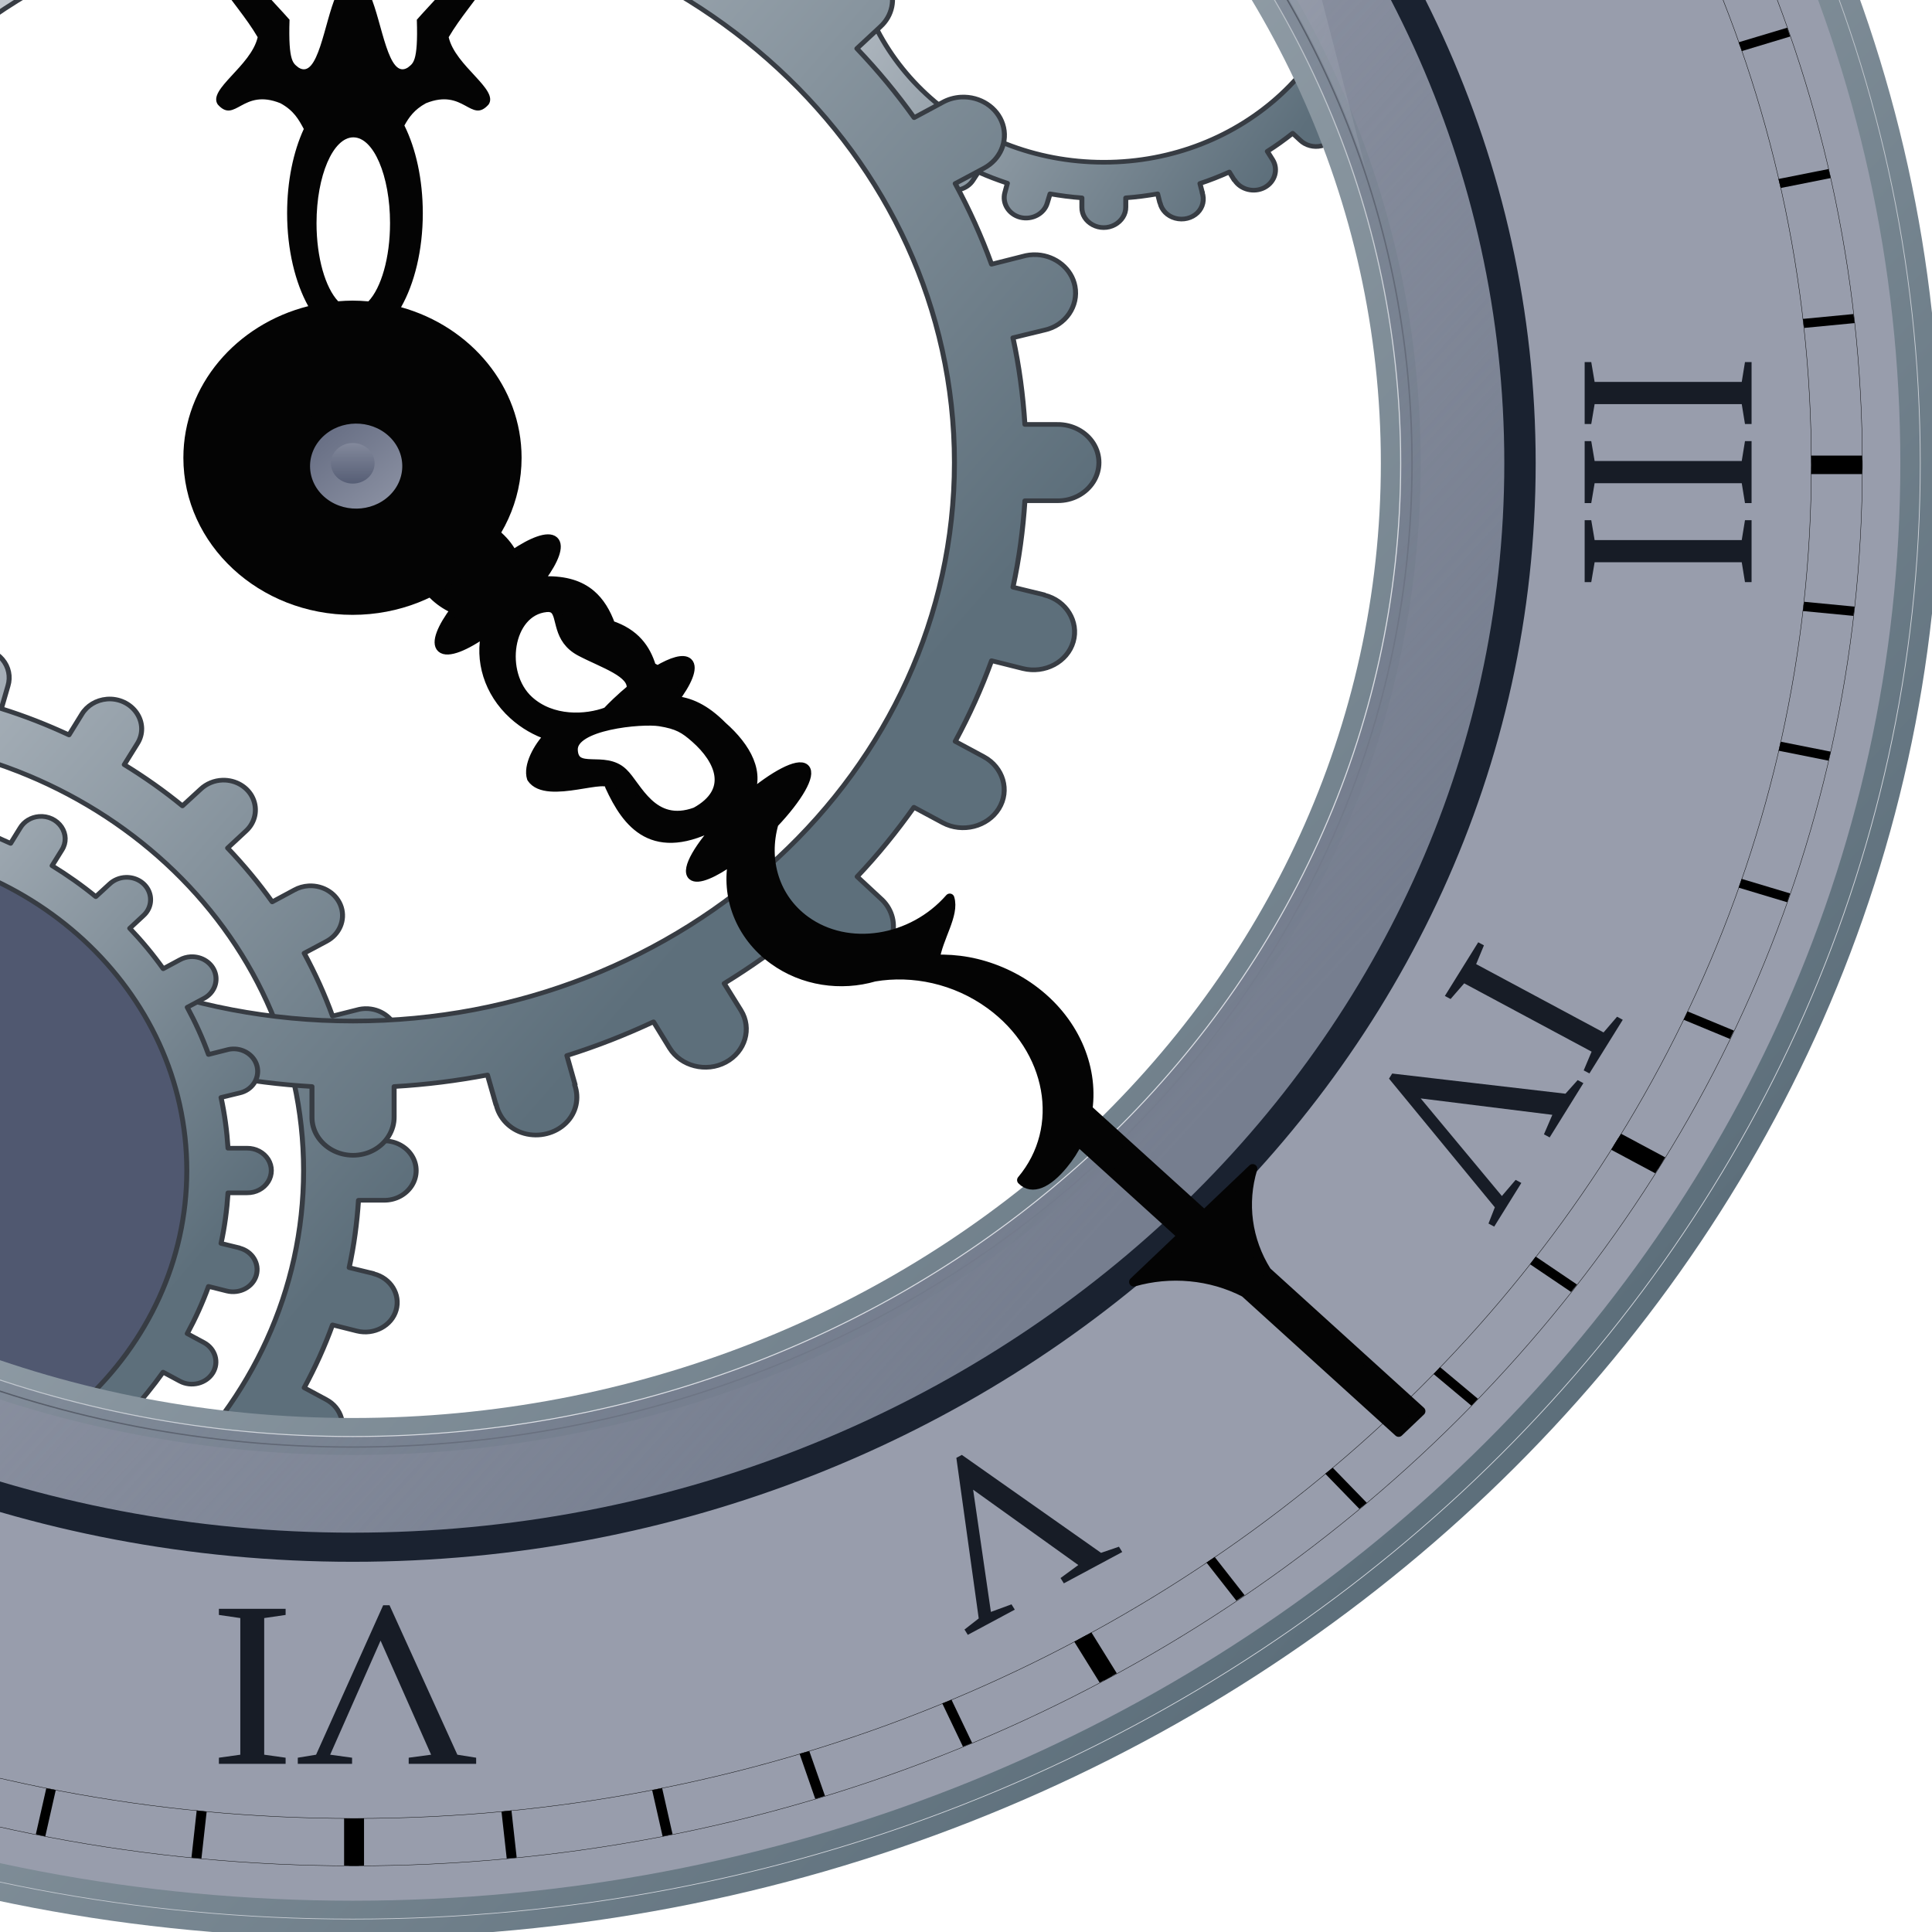<?xml version="1.0"?><svg width="200" height="200" xmlns="http://www.w3.org/2000/svg" xmlns:xlink="http://www.w3.org/1999/xlink">function init(evt) {
		setInterval ( "updateHands()", 1000 );
		updateHands();
	}

	function updateHands() {
		var d = new Date();
		var hour_deg = (30.0 * (d.getHours() % 12));
		var minute_deg = (0.1 * ((d.getMinutes()*60)+d.getSeconds()));

		var hour_hand = document.getElementById('hourHand');
		var minute_hand = document.getElementById('minuteHand');

		hour_hand.setAttribute('transform', 'rotate('+hour_deg+',200, 200) translate(200,200)');
		minute_hand.setAttribute('transform', 'rotate('+minute_deg+',200, 200) translate(200,200)');
	}
 <defs>
  <linearGradient id="linearGradient5039">
   <stop stop-color="#ffffff" id="stop5041" offset="0"/>
   <stop stop-color="#ffffff" stop-opacity="0" id="stop5043" offset="1"/>
  </linearGradient>
  <linearGradient id="linearGradient4993">
   <stop stop-color="#888ea0" id="stop4995" offset="0"/>
   <stop stop-color="#505870" id="stop4997" offset="1"/>
  </linearGradient>
  <linearGradient id="linearGradient4791">
   <stop stop-color="#767e8f" id="stop4793" offset="0"/>
   <stop stop-color="#767e8f" stop-opacity="0" id="stop4795" offset="1"/>
  </linearGradient>
  <linearGradient id="linearGradient4743">
   <stop stop-color="#e8ebf2" id="stop4745" offset="0"/>
   <stop stop-color="#e8ebf2" stop-opacity="0" id="stop4747" offset="1"/>
  </linearGradient>
  <linearGradient id="linearGradient4537">
   <stop stop-color="#dbdee4" id="stop4539" offset="0"/>
   <stop stop-color="#5d6f7b" id="stop4541" offset="1"/>
  </linearGradient>@font-face { font-family:"Times New Roman";src:url("#FontID0") format(svg)}
    .str1 {stroke:#1F1A17;stroke-width:0.003}
    .str0 {stroke:#1F1A17;stroke-width:0.0173622}
    .fil0 {fill:none}
    .fil1 {fill:#1F1A17}
    .fnt0 {font-weight:bold;font-size:1;font-family:'Times New Roman'}
  <path d="m0,0z" id="path2392"/>
  <path d="m366.165,18l0,-18l-346.165,0l0,18l22,0c19.165,0 34.665,3.5 46.335,10.335c8.5,4.5 15,12.331 19.5,23.5c3.665,7.665 5.5,28.165 5.5,61.5l0,435.5c0,33.831 -1.835,55 -5.5,63.5c-3.5,8.5 -10.669,15.831 -21.669,22.165c-10.831,6.335 -25.665,9.5 -44.165,9.5l-22,0l0,18.165l346.165,0l0,-18.165l-22,0c-19.165,0 -34.665,-3.335 -46.331,-10.165c-8.5,-4.669 -15.169,-12.335 -20,-23.5c-3.5,-7.835 -5.335,-28.335 -5.335,-61.5l0,-435.5c0,-33.835 1.835,-55 5.5,-63.5c3.835,-8.5 11.165,-15.835 22,-22.169c11,-6.5 25.665,-9.665 44.165,-9.665l22,0l0,0z" id="path2396"/>
  <path d="m711.835,662.165l0,-18.165c-24,-3.835 -45.5,-16.665 -64.335,-38.5c-13.665,-16.335 -34,-54.5 -61,-114.835l-228.165,-505.831l-16,0l-227.169,526.331c-27.331,63.5 -45.665,100.835 -54.831,111.835c-9.335,11.165 -26.835,18.165 -52.5,21l0,18.165l317.331,0l0,-18.165l-10.665,0c-28.665,0 -48.165,-3.5 -58.665,-10.665c-7.5,-4.835 -11.169,-12 -11.169,-21.5c0,-5.835 1.335,-12.835 3.835,-20.835c2.665,-7.835 11.5,-29.335 26.335,-64.165l141.165,-329.5l130.835,293.331c15.665,35.5 25.331,59.335 28.831,71.335c3.669,12 5.335,22.335 5.335,30.835c0,9.665 -2.5,18.331 -7.835,25.831c-5.165,7.5 -12.831,13.169 -22.831,17c-14,5.669 -32.669,8.335 -55.669,8.335l0,18.165l217.169,0l-0.001,-0z" id="path2400"/>
  <path d="m422.335,388.165l182.665,-271c30.335,-44.831 51.835,-72.165 64.665,-81.831c12.835,-9.5 28.169,-15.335 45.669,-17.335l0,-18l-322.835,0l0,18c25.835,2 42.335,6 49.835,11.835c7.5,5.831 11.331,13 11.331,21.5c0,5.831 -1.165,11 -3.5,15.5c-4.5,9.831 -16,28 -34.165,54.831l-96.665,143l-101,-123.5c-30.335,-37.5 -45.5,-62.831 -45.5,-76.165c0,-9.5 4,-18.335 11.665,-26.5c7.835,-8 19.5,-14 34.665,-17.5c6.835,-2 20.835,-3 42,-3l0,-18l-254.331,0l0,18c29,4.335 51.831,12.165 68.331,23.5c21.835,15 52.335,46.165 91.335,93.835l131.335,160l-168.5,247.665c-27.669,40.665 -43.335,63.335 -47.335,67.835c-8.835,10.665 -17.335,18.331 -25.835,23c-8.5,4.5 -20.165,8 -35.165,10.165l0,18.165l328.665,0l0,-18.165l-16.665,0c-18.835,0 -32,-3 -39.5,-9c-7.5,-6 -11.335,-13.5 -11.335,-22.665c0,-7.169 1.169,-13.335 3.5,-18.5l33.669,-50.835l82,-125l69.831,85.5c35.835,43.835 53.669,74.665 53.669,92.165c0,8.835 -2.5,17 -7.5,24.5c-5,7.5 -12.335,13.335 -21.669,17.5c-9.5,4.335 -24.165,6.335 -44,6.335l0,18.165l243.669,0l0,-18.165c-19.169,-0.335 -34.669,-2.665 -46.335,-7c-11.835,-4.5 -24.335,-12.665 -37.665,-24.665c-8.5,-7.835 -29.669,-32.169 -63.5,-72.835l-125.5,-151.335l0.001,0.001z" id="path2404"/>
  <linearGradient y2="512.34" x2="467.618" y1="395.554" x1="322.306" gradientTransform="matrix(0.779,0,0,0.779,-11.255,256.875)" gradientUnits="userSpaceOnUse" id="linearGradient5475" xlink:href="#linearGradient4537"/>
  <linearGradient y2="417.734" x2="531.075" y1="373.448" x1="457.408" gradientTransform="translate(-36.544,57.639)" gradientUnits="userSpaceOnUse" id="linearGradient5477" xlink:href="#linearGradient4537"/>
  <linearGradient y2="512.34" x2="467.618" y1="395.554" x1="322.306" gradientTransform="translate(-36.544,57.639)" gradientUnits="userSpaceOnUse" id="linearGradient5479" xlink:href="#linearGradient4537"/>
  <linearGradient y2="512.34" x2="467.618" y1="395.554" x1="322.306" gradientTransform="matrix(0.585,0,0,0.585,67.999,347.745)" gradientUnits="userSpaceOnUse" id="linearGradient5481" xlink:href="#linearGradient4537"/>
  <linearGradient y2="473.5" x2="413.688" y1="463.946" x1="403.131" gradientTransform="matrix(27.282,0,0,27.282,-10775.029,-12256.448)" gradientUnits="userSpaceOnUse" id="linearGradient5483" xlink:href="#linearGradient4537"/>
  <linearGradient y2="461.296" x2="401.346" y1="473.306" x1="413.626" gradientUnits="userSpaceOnUse" id="linearGradient5485" xlink:href="#linearGradient4537"/>
  <radialGradient r="166.047" fy="379.736" fx="336.098" cy="379.736" cx="336.098" gradientTransform="matrix(2.067,-8.0217437e-8,7.3771603e-8,1.901,-433.34,-318.636)" gradientUnits="userSpaceOnUse" id="radialGradient5487" xlink:href="#linearGradient4743"/>
  <radialGradient r="166.047" fy="379.736" fx="336.098" cy="379.736" cx="336.098" gradientTransform="matrix(2.067,-8.0217437e-8,7.3771603e-8,1.901,-433.34,-318.636)" gradientUnits="userSpaceOnUse" id="radialGradient5489" xlink:href="#linearGradient4743"/>
  <linearGradient y2="462.427" x2="403.798" y1="471.894" x1="414.222" gradientUnits="userSpaceOnUse" id="linearGradient5491" xlink:href="#linearGradient4537"/>
  <linearGradient y2="435.159" x2="387.393" y1="551.327" x1="520.229" gradientTransform="translate(-36.544,57.639)" gradientUnits="userSpaceOnUse" id="linearGradient5493" xlink:href="#linearGradient4791"/>
  <linearGradient y2="463.156" x2="404.137" y1="471.812" x1="413.319" gradientUnits="userSpaceOnUse" id="linearGradient5495" xlink:href="#linearGradient4537"/>
  <linearGradient y2="474.667" x2="413.85" y1="462.891" x1="403.12" gradientUnits="userSpaceOnUse" id="linearGradient5497" xlink:href="#linearGradient4993"/>
  <linearGradient y2="458.34" x2="400.032" y1="472.63" x1="413.09" gradientUnits="userSpaceOnUse" id="linearGradient5499" xlink:href="#linearGradient4993"/>
  <linearGradient y2="477.703" x2="408.591" y1="459.613" x1="408.591" gradientUnits="userSpaceOnUse" id="linearGradient5501" xlink:href="#linearGradient4993"/>
  <linearGradient y2="512.34" x2="467.618" y1="395.554" x1="322.306" gradientTransform="matrix(0.779,0,0,0.779,-11.255,256.875)" gradientUnits="userSpaceOnUse" id="linearGradient5543" xlink:href="#linearGradient4537"/>
  <linearGradient y2="417.734" x2="531.075" y1="373.448" x1="457.408" gradientTransform="translate(-36.544,57.639)" gradientUnits="userSpaceOnUse" id="linearGradient5545" xlink:href="#linearGradient4537"/>
  <linearGradient y2="512.34" x2="467.618" y1="395.554" x1="322.306" gradientTransform="translate(-36.544,57.639)" gradientUnits="userSpaceOnUse" id="linearGradient5547" xlink:href="#linearGradient4537"/>
  <linearGradient y2="512.34" x2="467.618" y1="395.554" x1="322.306" gradientTransform="matrix(0.585,0,0,0.585,67.999,347.745)" gradientUnits="userSpaceOnUse" id="linearGradient5549" xlink:href="#linearGradient4537"/>
  <linearGradient y2="473.5" x2="413.688" y1="463.946" x1="403.131" gradientTransform="matrix(27.282,0,0,27.282,-10775.029,-12256.448)" gradientUnits="userSpaceOnUse" id="linearGradient5551" xlink:href="#linearGradient4537"/>
  <linearGradient y2="461.296" x2="401.346" y1="473.306" x1="413.626" gradientUnits="userSpaceOnUse" id="linearGradient5553" xlink:href="#linearGradient4537"/>
  <radialGradient r="166.047" fy="379.736" fx="336.098" cy="379.736" cx="336.098" gradientTransform="matrix(2.067,-8.0217437e-8,7.3771603e-8,1.901,-433.34,-318.636)" gradientUnits="userSpaceOnUse" id="radialGradient5555" xlink:href="#linearGradient4743"/>
  <radialGradient r="166.047" fy="379.736" fx="336.098" cy="379.736" cx="336.098" gradientTransform="matrix(2.067,-8.0217437e-8,7.3771603e-8,1.901,-433.34,-318.636)" gradientUnits="userSpaceOnUse" id="radialGradient5557" xlink:href="#linearGradient4743"/>
  <linearGradient y2="462.427" x2="403.798" y1="471.894" x1="414.222" gradientUnits="userSpaceOnUse" id="linearGradient5559" xlink:href="#linearGradient4537"/>
  <linearGradient y2="435.159" x2="387.393" y1="551.327" x1="520.229" gradientTransform="translate(-36.544,57.639)" gradientUnits="userSpaceOnUse" id="linearGradient5561" xlink:href="#linearGradient4791"/>
  <linearGradient y2="463.156" x2="404.137" y1="471.812" x1="413.319" gradientUnits="userSpaceOnUse" id="linearGradient5563" xlink:href="#linearGradient4537"/>
  <linearGradient y2="474.667" x2="413.85" y1="462.891" x1="403.12" gradientUnits="userSpaceOnUse" id="linearGradient5565" xlink:href="#linearGradient4993"/>
  <linearGradient y2="458.34" x2="400.032" y1="472.63" x1="413.09" gradientUnits="userSpaceOnUse" id="linearGradient5567" xlink:href="#linearGradient4993"/>
  <linearGradient y2="477.703" x2="408.591" y1="459.613" x1="408.591" gradientUnits="userSpaceOnUse" id="linearGradient5569" xlink:href="#linearGradient4993"/>
  <linearGradient y2="435.159" x2="387.393" y1="551.327" x1="520.229" gradientTransform="matrix(0.753,0,0,0.753,-157.551,-202.65)" gradientUnits="userSpaceOnUse" id="linearGradient2539" xlink:href="#linearGradient4791"/>
  <radialGradient r="166.047" fy="379.736" fx="336.098" cy="379.736" cx="336.098" gradientTransform="matrix(1.556,-6.0375301e-8,5.5528232e-8,1.431,-456.221,-485.852)" gradientUnits="userSpaceOnUse" id="radialGradient2549" xlink:href="#linearGradient4743"/>
  <radialGradient r="166.047" fy="379.736" fx="336.098" cy="379.736" cx="336.098" gradientTransform="matrix(1.556,-6.0375301e-8,5.5528232e-8,1.431,-456.221,-485.852)" gradientUnits="userSpaceOnUse" id="radialGradient2552" xlink:href="#linearGradient4743"/>
  <linearGradient y2="473.5" x2="413.688" y1="463.946" x1="403.131" gradientTransform="matrix(20.535,0,0,20.533,-8240.459,-9470.793)" gradientUnits="userSpaceOnUse" id="linearGradient2556" xlink:href="#linearGradient4537"/>
  <linearGradient y2="512.34" x2="467.618" y1="395.554" x1="322.306" gradientTransform="matrix(0.44,0,0,0.44,-78.861,15.697)" gradientUnits="userSpaceOnUse" id="linearGradient2559" xlink:href="#linearGradient4537"/>
  <linearGradient y2="512.34" x2="467.618" y1="395.554" x1="322.306" gradientTransform="matrix(0.753,0,0,0.753,-157.551,-202.65)" gradientUnits="userSpaceOnUse" id="linearGradient2563" xlink:href="#linearGradient4537"/>
  <linearGradient y2="417.734" x2="531.075" y1="373.448" x1="457.408" gradientTransform="matrix(0.753,0,0,0.753,-157.551,-202.65)" gradientUnits="userSpaceOnUse" id="linearGradient2566" xlink:href="#linearGradient4537"/>
  <linearGradient y2="512.34" x2="467.618" y1="395.554" x1="322.306" gradientTransform="matrix(0.586,0,0,0.586,-138.516,-52.696)" gradientUnits="userSpaceOnUse" id="linearGradient2569" xlink:href="#linearGradient4537"/>
  <linearGradient y2="0.735" x2="0.815" y1="0.111" x1="0.04" id="linearGradient2643" xlink:href="#linearGradient4537"/>
  <linearGradient y2="0.765" x2="0.85" y1="0.217" x1="-0.062" id="linearGradient2645" xlink:href="#linearGradient4537"/>
  <linearGradient y2="0.735" x2="0.815" y1="0.111" x1="0.04" id="linearGradient2647" xlink:href="#linearGradient4537"/>
  <linearGradient y2="0.735" x2="0.815" y1="0.111" x1="0.04" id="linearGradient2649" xlink:href="#linearGradient4537"/>
  <linearGradient y2="0.844" x2="0.853" y1="0.181" x1="0.122" id="linearGradient2651" xlink:href="#linearGradient4537"/>
  <linearGradient y2="-0.002" x2="-0.002" y1="0.83" x1="0.849" id="linearGradient2653" xlink:href="#linearGradient4537"/>
  <radialGradient r="166.047" fy="379.736" fx="336.098" cy="379.736" cx="336.098" gradientTransform="matrix(1.556,-6.0375301e-8,5.5528232e-8,1.431,-456.221,-485.852)" gradientUnits="userSpaceOnUse" id="radialGradient2655" xlink:href="#linearGradient4743"/>
  <radialGradient r="166.047" fy="379.736" fx="336.098" cy="379.736" cx="336.098" gradientTransform="matrix(1.556,-6.0375301e-8,5.5528232e-8,1.431,-456.221,-485.852)" gradientUnits="userSpaceOnUse" id="radialGradient2657" xlink:href="#linearGradient4743"/>
  <linearGradient y2="0.076" x2="0.168" y1="0.732" x1="0.89" id="linearGradient2659" xlink:href="#linearGradient4537"/>
  <linearGradient y2="0.386" x2="0.428" y1="0.783" x1="0.881" id="linearGradient2661" xlink:href="#linearGradient4791"/>
  <linearGradient y2="0.127" x2="0.191" y1="0.727" x1="0.828" id="linearGradient2663" xlink:href="#linearGradient4537"/>
  <linearGradient y2="0.925" x2="0.865" y1="0.108" x1="0.121" id="linearGradient2665" xlink:href="#linearGradient4993"/>
  <linearGradient y2="-0.207" x2="-0.093" y1="0.783" x1="0.812" id="linearGradient2667" xlink:href="#linearGradient4993"/>
  <linearGradient y2="1.135" x2="0.5" y1="-0.119" x1="0.5" id="linearGradient2669" xlink:href="#linearGradient4993"/></defs>
 <g>
  <title>Layer 1</title>
  <g id="layer1" transform="scale(0.5 0.5)">
   <g transform="matrix(2.191 0 0 2.035 -255.608 -209.321)" id="g2607">
    <path style="vector-effect: non-scaling-stroke; " fill="url(#linearGradient2643)" stroke="#373c43" stroke-width="0.47" stroke-linecap="round" stroke-linejoin="round" stroke-miterlimit="4" stroke-dashoffset="0" id="path4963" d="m101.064,167.023c-0.107,0.001 -0.222,0.006 -0.33,0.018c-1.533,0.18 -2.698,1.516 -2.675,3.06l0,2.4c-2.336,0.141 -4.631,0.442 -6.871,0.898l-0.623,-2.327c-0.351,-1.423 -1.671,-2.375 -3.133,-2.272c-0.912,0.063 -1.749,0.535 -2.272,1.283c-0.523,0.747 -0.675,1.688 -0.421,2.565l0.623,2.327c-2.2,0.74 -4.327,1.629 -6.377,2.657l-1.209,-2.107c-0.559,-0.993 -1.629,-1.591 -2.767,-1.539c-1.063,0.047 -2.026,0.665 -2.529,1.594c-0.503,0.929 -0.486,2.054 0.055,2.968l1.228,2.107c-1.926,1.275 -3.768,2.668 -5.497,4.196l-1.722,-1.722c-0.57,-0.582 -1.347,-0.9 -2.162,-0.898c-1.223,0.007 -2.344,0.747 -2.803,1.887c-0.46,1.14 -0.162,2.445 0.715,3.298l1.704,1.722c-1.528,1.726 -2.937,3.553 -4.214,5.478l-2.089,-1.209c-0.523,-0.315 -1.131,-0.457 -1.741,-0.421c-1.325,0.093 -2.453,1.045 -2.749,2.345c-0.296,1.3 0.312,2.641 1.466,3.298l2.089,1.209c-1.03,2.056 -1.917,4.19 -2.657,6.394l-2.327,-0.623c-0.296,-0.079 -0.61,-0.122 -0.916,-0.11c-1.494,0.056 -2.731,1.208 -2.895,2.693c-0.164,1.485 0.812,2.883 2.254,3.261l2.309,0.605c-0.455,2.24 -0.757,4.535 -0.898,6.871l-2.382,0c-0.013,-0.001 -0.024,0 -0.037,0c-0.088,-0.003 -0.168,-0.004 -0.257,0c-1.66,0.083 -2.96,1.51 -2.877,3.17c0.082,1.647 1.49,2.938 3.133,2.877c0.013,-0 0.024,0.001 0.037,0l2.382,0c0.141,2.327 0.427,4.62 0.88,6.852l-2.309,0.605c-0,0.006 -0,0.012 0,0.018c-1.605,0.429 -2.554,2.097 -2.126,3.701c0.429,1.604 2.097,2.554 3.701,2.125l2.309,-0.605c0.743,2.208 1.643,4.34 2.675,6.394l-2.089,1.191c-1.439,0.83 -1.948,2.684 -1.118,4.122c0.83,1.439 2.684,1.948 4.123,1.118l2.126,-1.228c1.27,1.921 2.654,3.769 4.178,5.497l-1.667,1.667l-0.037,0.037c-0.804,0.747 -1.141,1.888 -0.88,2.95c0.267,1.081 1.112,1.942 2.199,2.217c1.071,0.271 2.185,-0.098 2.932,-0.898l0.018,0.018l0.018,-0.037l1.704,-1.686c1.725,1.527 3.554,2.937 5.479,4.214l-1.209,2.089c-0,0.006 -0,0.012 0,0.018c-0.83,1.439 -0.321,3.293 1.118,4.122c1.439,0.83 3.293,0.321 4.123,-1.118l1.209,-2.089c2.044,1.025 4.163,1.917 6.358,2.657l-0.623,2.345c-0.429,1.604 0.539,3.254 2.144,3.683c1.605,0.429 3.273,-0.521 3.701,-2.125l0.623,-2.345c2.238,0.457 4.533,0.773 6.871,0.916l0,2.4c-0.015,1.095 0.568,2.093 1.503,2.638c0.935,0.546 2.107,0.546 3.042,0c0.935,-0.545 1.518,-1.562 1.503,-2.657l0,-2.382c2.339,-0.144 4.633,-0.458 6.871,-0.916l0.605,2.272l0.018,0.073l0.018,0c0.227,1.084 1.003,1.973 2.071,2.29c1.095,0.326 2.283,-0.002 3.06,-0.824c0.766,-0.811 1.001,-1.981 0.641,-3.041l0.037,0l-0.605,-2.309c2.203,-0.742 4.327,-1.645 6.377,-2.675l1.191,2.089c0.83,1.439 2.684,1.948 4.123,1.118c1.439,-0.83 1.948,-2.684 1.118,-4.122l-1.228,-2.125c1.924,-1.275 3.769,-2.67 5.497,-4.196l1.704,1.686l0.018,0.037l0.018,-0.018c0.747,0.8 1.861,1.169 2.932,0.898c1.086,-0.275 1.932,-1.136 2.199,-2.217c0.262,-1.062 -0.075,-2.203 -0.88,-2.95l-0.037,-0.037l-1.667,-1.667c1.524,-1.728 2.907,-3.576 4.178,-5.497l2.126,1.228c1.439,0.83 3.293,0.321 4.123,-1.118c0.83,-1.439 0.321,-3.293 -1.118,-4.122l-2.089,-1.209c1.032,-2.055 1.932,-4.185 2.675,-6.394l2.309,0.623c1.605,0.429 3.273,-0.521 3.701,-2.125c0.429,-1.604 -0.521,-3.272 -2.126,-3.701c0,-0.006 0,-0.012 0,-0.018l-2.309,-0.605c0.453,-2.232 0.739,-4.526 0.88,-6.852l2.4,0c1.095,0.015 2.093,-0.568 2.639,-1.502c0.546,-0.935 0.546,-2.106 0,-3.041c-0.546,-0.935 -1.562,-1.518 -2.657,-1.502l-2.382,0c-0.14,-2.334 -0.425,-4.631 -0.88,-6.871l2.309,-0.605c1.561,-0.361 2.534,-1.905 2.254,-3.481c-0.246,-1.383 -1.406,-2.396 -2.767,-2.492c-0.216,-0.015 -0.415,-0.003 -0.586,0.018c-0.171,0.019 -0.33,0.062 -0.495,0.11l-2.29,0.623c-0.743,-2.208 -1.643,-4.34 -2.675,-6.394l2.107,-1.209c1.209,-0.692 1.788,-2.138 1.393,-3.481c-0.396,-1.344 -1.665,-2.236 -3.06,-2.162c-0.006,-0 -0.012,-0 -0.018,0c-0.481,0.032 -0.943,0.172 -1.356,0.421l-2.089,1.209c-1.278,-1.925 -2.686,-3.753 -4.214,-5.478l1.722,-1.722c0.892,-0.868 1.144,-2.205 0.66,-3.353c-0.485,-1.148 -1.619,-1.867 -2.858,-1.832c-0.78,0.024 -1.525,0.359 -2.071,0.916l-1.722,1.704c-1.728,-1.527 -3.573,-2.921 -5.497,-4.196l1.228,-2.125c0.583,-0.977 0.546,-2.179 -0.055,-3.133c-0.601,-0.954 -1.686,-1.515 -2.822,-1.411c-0.994,0.09 -1.877,0.668 -2.364,1.539l-1.209,2.107c-2.055,-1.032 -4.186,-1.932 -6.395,-2.675l0.623,-2.309c0.268,-0.935 0.077,-1.943 -0.531,-2.712c-0.608,-0.769 -1.544,-1.182 -2.51,-1.136c-1.324,0.072 -2.467,1.003 -2.785,2.29l-0.605,2.309c-2.241,-0.456 -4.535,-0.757 -6.871,-0.898l0,-2.419c0.013,-0.878 -0.364,-1.69 -1.008,-2.272c-0.564,-0.509 -1.283,-0.792 -2.034,-0.788zm0.018,10.847c24.451,0 44.27,19.638 44.27,44.083c-0,24.445 -19.823,44.266 -44.27,44.266c-24.447,-0 -44.27,-19.821 -44.27,-44.266c0,-24.445 19.819,-44.083 44.27,-44.083z"/>
    <path style="vector-effect: non-scaling-stroke; " fill="url(#linearGradient2645)" stroke="#373c43" stroke-width="0.47" stroke-linecap="round" stroke-linejoin="round" stroke-miterlimit="4" stroke-dashoffset="0" d="m220.707,65.254c-1.05,0.123 -1.827,1.045 -1.811,2.103l0,0.964c-1.017,0.076 -2.023,0.195 -3.008,0.38l-0.263,-0.935c-0.24,-0.975 -1.13,-1.619 -2.132,-1.548c-0.626,0.043 -1.219,0.364 -1.577,0.876c-0.358,0.513 -0.466,1.179 -0.292,1.781l0.234,0.905c-0.946,0.335 -1.85,0.736 -2.745,1.168l-0.496,-0.847c-0.383,-0.681 -1.118,-1.087 -1.898,-1.051c-0.731,0.032 -1.379,0.444 -1.723,1.081c-0.344,0.636 -0.342,1.417 0.029,2.044l0.467,0.818c-0.832,0.568 -1.629,1.184 -2.395,1.84l-0.672,-0.672c-0.391,-0.399 -0.93,-0.615 -1.49,-0.613c-0.838,0.005 -1.612,0.501 -1.928,1.285c-0.316,0.784 -0.104,1.693 0.496,2.278l0.643,0.672c-0.653,0.76 -1.243,1.566 -1.811,2.395l-0.847,-0.467c-0.359,-0.216 -0.75,-0.317 -1.168,-0.292c-0.01,-0 -0.019,-0 -0.029,0c-0.908,0.064 -1.666,0.714 -1.869,1.606c-0.203,0.893 0.202,1.828 0.993,2.278l0.847,0.467c-0.434,0.9 -0.833,1.823 -1.168,2.774l-0.935,-0.234c-0.203,-0.054 -0.403,-0.067 -0.613,-0.058c-1.024,0.038 -1.874,0.822 -1.986,1.84c-0.112,1.018 0.532,1.96 1.519,2.219l0.935,0.263c-0.184,0.985 -0.304,1.991 -0.38,3.008l-0.935,0c-0.02,-0.001 -0.039,0 -0.058,0c-0.049,-0.001 -0.097,-0.002 -0.146,0c-1.136,0.057 -2.043,1.026 -1.986,2.161c0.056,1.112 1.026,1.975 2.132,1.957l0,0.029l0.058,0l0.935,0c0.076,1.007 0.197,2.003 0.38,2.979l-0.935,0.263c-1.098,0.293 -1.754,1.443 -1.46,2.541c0.293,1.098 1.443,1.754 2.541,1.46l0.935,-0.234c0.338,0.952 0.733,1.875 1.168,2.774l-0.847,0.467c-0.984,0.568 -1.327,1.878 -0.759,2.862c0.568,0.984 1.849,1.327 2.833,0.759l0.847,-0.496c0.567,0.834 1.183,1.625 1.84,2.395l-0.672,0.642l-0.029,0.029c-0.549,0.513 -0.763,1.29 -0.584,2.015c0.183,0.741 0.772,1.33 1.519,1.519c0.732,0.185 1.504,-0.043 2.015,-0.584c0.009,-0.01 0.02,-0.019 0.029,-0.029l0.643,-0.642c0.765,0.657 1.561,1.27 2.395,1.84l-0.467,0.818c-0.568,0.984 -0.225,2.265 0.759,2.833c0.984,0.568 2.265,0.225 2.833,-0.759l0.496,-0.818c0.891,0.431 1.802,0.804 2.745,1.139l-0.234,0.935c-0.293,1.098 0.362,2.247 1.46,2.541c1.098,0.293 2.247,-0.362 2.541,-1.46l0.263,-0.935c0.984,0.186 1.989,0.331 3.008,0.409l0,0.964c-0.011,0.754 0.383,1.409 1.022,1.781c0.64,0.373 1.434,0.373 2.074,0c0.639,-0.373 1.062,-1.057 1.051,-1.811l0,-0.935c1.019,-0.079 2.025,-0.222 3.008,-0.409l0.204,0.876l0.029,0.058c0.159,0.74 0.702,1.331 1.431,1.548c0.752,0.224 1.572,0.007 2.103,-0.555c0.52,-0.55 0.676,-1.35 0.438,-2.073l0.029,0l-0.029,-0.058l-0.204,-0.847c0.952,-0.338 1.875,-0.733 2.775,-1.168l0.467,0.818c0.01,0 0.019,0 0.029,0c0.568,0.984 1.849,1.327 2.833,0.759c0.984,-0.568 1.327,-1.848 0.759,-2.833l-0.496,-0.847c0.832,-0.568 1.629,-1.184 2.395,-1.84l0.672,0.672c0.009,0.01 0.02,0.019 0.029,0.029c0.511,0.541 1.284,0.769 2.015,0.584c0.747,-0.189 1.307,-0.778 1.49,-1.519c0.179,-0.725 -0.035,-1.502 -0.584,-2.015l-0.029,-0.029l-0.643,-0.642c0.65,-0.762 1.249,-1.569 1.811,-2.395l0.847,0.496c0.984,0.568 2.265,0.225 2.833,-0.759c0.568,-0.984 0.225,-2.294 -0.759,-2.862l-0.818,-0.467c0.435,-0.899 0.83,-1.822 1.168,-2.774l0.905,0.234c1.098,0.293 2.247,-0.362 2.541,-1.46c0.293,-1.098 -0.362,-2.247 -1.46,-2.541l-0.905,-0.263c0.183,-0.976 0.303,-1.972 0.38,-2.979l0.964,0c0.754,0.011 1.409,-0.412 1.782,-1.051c0.373,-0.639 0.373,-1.434 0,-2.073c-0.373,-0.639 -1.057,-1.033 -1.811,-1.022l-0.935,0c-0.076,-1.029 -0.192,-2.041 -0.38,-3.037l0.905,-0.234c1.069,-0.247 1.74,-1.287 1.548,-2.365c-0.169,-0.948 -0.962,-1.657 -1.898,-1.723c-0.157,-0.011 -0.302,0.016 -0.409,0.029c-0.117,0.013 -0.208,0.026 -0.321,0.058l-0.905,0.234c-0.341,-0.961 -0.728,-1.897 -1.168,-2.804l0.818,-0.467c0.828,-0.474 1.236,-1.443 0.964,-2.365c-0.272,-0.922 -1.146,-1.54 -2.103,-1.489c-0.33,0.022 -0.651,0.121 -0.935,0.292l-0.818,0.467c-0.57,-0.834 -1.183,-1.63 -1.84,-2.395l0.672,-0.672c0.612,-0.595 0.8,-1.519 0.467,-2.307c-0.333,-0.788 -1.137,-1.279 -1.986,-1.256c-0.535,0.017 -1.027,0.231 -1.402,0.613l-0.701,0.701c-0.765,-0.656 -1.563,-1.272 -2.395,-1.84l0.496,-0.847c0.4,-0.671 0.352,-1.509 -0.058,-2.161c-0.411,-0.652 -1.146,-1.035 -1.928,-0.964c-0.682,0.061 -1.302,0.453 -1.636,1.051l-0.467,0.847c-0.899,-0.435 -1.822,-0.83 -2.775,-1.168l0.234,-0.935c0.184,-0.641 0.039,-1.31 -0.38,-1.84c-0.419,-0.529 -1.062,-0.82 -1.723,-0.788c-0.908,0.049 -1.68,0.695 -1.898,1.577l-0.234,0.905c-0.985,-0.186 -1.991,-0.303 -3.008,-0.38l0,-0.993c0.009,-0.605 -0.26,-1.149 -0.701,-1.548c-0.441,-0.398 -1.045,-0.595 -1.636,-0.526zm0.263,6.775c13.114,0 23.715,10.517 23.715,23.626c-0,13.109 -10.605,23.713 -23.715,23.713c-13.11,-0 -23.744,-10.605 -23.744,-23.713c0,-13.109 10.63,-23.626 23.744,-23.626z" id="path4929"/>
    <path style="vector-effect: non-scaling-stroke; " fill="url(#linearGradient2647)" stroke="#373c43" stroke-width="0.47" stroke-linecap="round" stroke-linejoin="round" stroke-miterlimit="4" stroke-dashoffset="0" d="m150,79.404c-0.138,0.001 -0.285,0.007 -0.423,0.024c-1.969,0.231 -3.464,1.946 -3.434,3.928l0,3.081c-2.999,0.181 -5.945,0.568 -8.821,1.153l-0.8,-2.987c-0.45,-1.827 -2.145,-3.049 -4.022,-2.916c-1.17,0.081 -2.246,0.687 -2.917,1.646c-0.671,0.959 -0.866,2.166 -0.541,3.293l0.8,2.987c-2.825,0.949 -5.554,2.092 -8.186,3.41l-1.552,-2.705c-0.718,-1.274 -2.091,-2.042 -3.552,-1.976c-1.365,0.06 -2.6,0.853 -3.246,2.046c-0.646,1.193 -0.624,2.637 0.071,3.81l1.576,2.705c-2.473,1.637 -4.837,3.425 -7.057,5.386l-2.211,-2.211c-0.732,-0.747 -1.73,-1.155 -2.776,-1.152c-1.57,0.009 -3.009,0.959 -3.599,2.423c-0.59,1.464 -0.207,3.139 0.917,4.234l2.188,2.211c-1.962,2.215 -3.77,4.561 -5.41,7.033l-2.682,-1.552c-0.671,-0.404 -1.452,-0.587 -2.235,-0.541c-1.701,0.119 -3.148,1.342 -3.528,3.011c-0.38,1.669 0.401,3.39 1.882,4.234l2.682,1.552c-1.322,2.639 -2.461,5.378 -3.411,8.209l-2.987,-0.8c-0.379,-0.102 -0.784,-0.157 -1.176,-0.141c-1.917,0.072 -3.506,1.551 -3.716,3.457c-0.21,1.907 1.043,3.7 2.893,4.187l2.964,0.776c-0.585,2.876 -0.972,5.822 -1.153,8.82l-3.058,0c-0.016,-0.001 -0.031,0.001 -0.047,0c-0.113,-0.004 -0.216,-0.006 -0.329,0c-2.13,0.107 -3.799,1.939 -3.693,4.069c0.106,2.114 1.913,3.772 4.022,3.693c0.016,-0.001 0.031,0.001 0.047,0l3.058,0c0.181,2.987 0.548,5.931 1.129,8.797l-2.964,0.776c-0,0.008 -0,0.016 0,0.024c-2.06,0.55 -3.279,2.691 -2.729,4.751c0.55,2.06 2.692,3.279 4.751,2.728l2.964,-0.776c0.954,2.835 2.109,5.571 3.434,8.209l-2.682,1.529c-1.847,1.065 -2.5,3.445 -1.435,5.292c1.065,1.847 3.446,2.5 5.292,1.435l2.729,-1.576c1.631,2.465 3.407,4.838 5.363,7.056l-2.14,2.14l-0.047,0.047c-1.033,0.959 -1.465,2.424 -1.129,3.787c0.342,1.388 1.428,2.493 2.823,2.846c1.375,0.348 2.805,-0.126 3.764,-1.152l0.024,0.024l0.024,-0.047l2.188,-2.164c2.215,1.96 4.562,3.77 7.033,5.41l-1.552,2.681c-0,0.008 -0,0.016 0,0.024c-1.065,1.847 -0.412,4.227 1.435,5.292c1.847,1.065 4.227,0.412 5.292,-1.435l1.552,-2.681c2.624,1.316 5.345,2.461 8.162,3.41l-0.8,3.011c-0.55,2.06 0.692,4.177 2.752,4.728c2.06,0.55 4.201,-0.669 4.751,-2.728l0.8,-3.011c2.873,0.587 5.819,0.992 8.821,1.176l0,3.081c-0.02,1.406 0.729,2.687 1.929,3.387c1.201,0.701 2.704,0.701 3.905,0c1.2,-0.7 1.949,-2.005 1.929,-3.41l0,-3.058c3.002,-0.184 5.947,-0.588 8.821,-1.176l0.776,2.917l0.024,0.094l0.024,0c0.291,1.392 1.288,2.532 2.658,2.94c1.405,0.418 2.93,-0.002 3.928,-1.058c0.984,-1.041 1.285,-2.542 0.823,-3.904l0.047,0l-0.776,-2.964c2.828,-0.953 5.554,-2.112 8.186,-3.434l1.529,2.681c1.065,1.847 3.446,2.5 5.292,1.435c1.847,-1.065 2.5,-3.445 1.435,-5.292l-1.576,-2.728c2.469,-1.636 4.839,-3.427 7.057,-5.386l2.188,2.164l0.024,0.047l0.024,-0.024c0.959,1.027 2.389,1.5 3.764,1.152c1.395,-0.353 2.48,-1.458 2.823,-2.846c0.336,-1.363 -0.097,-2.827 -1.129,-3.787l-0.047,-0.047l-2.14,-2.14c1.956,-2.218 3.732,-4.591 5.363,-7.056l2.729,1.576c1.847,1.065 4.227,0.412 5.292,-1.435c1.065,-1.847 0.412,-4.227 -1.435,-5.292l-2.682,-1.552c1.325,-2.638 2.48,-5.373 3.434,-8.209l2.964,0.8c2.06,0.55 4.201,-0.669 4.751,-2.728c0.55,-2.06 -0.669,-4.201 -2.729,-4.751c0,-0.008 0,-0.016 0,-0.024l-2.964,-0.776c0.581,-2.866 0.948,-5.81 1.129,-8.797l3.081,0c1.406,0.02 2.687,-0.729 3.387,-1.929c0.701,-1.2 0.701,-2.704 0,-3.904c-0.7,-1.2 -2.005,-1.949 -3.411,-1.929l-3.058,0c-0.18,-2.997 -0.545,-5.945 -1.129,-8.82l2.964,-0.776c2.004,-0.464 3.253,-2.446 2.893,-4.469c-0.316,-1.775 -1.805,-3.076 -3.552,-3.199c-0.278,-0.019 -0.533,-0.004 -0.753,0.024c-0.219,0.025 -0.423,0.08 -0.635,0.141l-2.94,0.8c-0.954,-2.835 -2.109,-5.571 -3.434,-8.209l2.705,-1.552c1.552,-0.888 2.296,-2.744 1.788,-4.469c-0.508,-1.725 -2.137,-2.871 -3.928,-2.775c-0.008,-0 -0.016,-0 -0.024,0c-0.618,0.041 -1.211,0.221 -1.741,0.541l-2.682,1.552c-1.64,-2.472 -3.449,-4.817 -5.41,-7.033l2.211,-2.211c1.145,-1.114 1.469,-2.831 0.847,-4.304c-0.622,-1.473 -2.078,-2.396 -3.669,-2.352c-1.001,0.031 -1.957,0.46 -2.658,1.176l-2.211,2.187c-2.218,-1.96 -4.586,-3.75 -7.057,-5.386l1.576,-2.728c0.749,-1.255 0.701,-2.797 -0.071,-4.022c-0.772,-1.225 -2.164,-1.944 -3.622,-1.811c-1.276,0.115 -2.41,0.857 -3.034,1.976l-1.552,2.705c-2.638,-1.325 -5.373,-2.48 -8.209,-3.434l0.8,-2.964c0.345,-1.2 0.098,-2.494 -0.682,-3.481c-0.78,-0.987 -1.981,-1.517 -3.223,-1.458c-1.7,0.092 -3.166,1.288 -3.575,2.94l-0.776,2.964c-2.876,-0.585 -5.822,-0.972 -8.821,-1.153l0,-3.105c0.017,-1.127 -0.467,-2.17 -1.294,-2.916c-0.723,-0.653 -1.647,-1.017 -2.611,-1.011zm0.024,13.924c31.388,0 56.829,25.209 56.829,56.59c-0,31.38 -25.447,56.825 -56.829,56.825c-31.383,-0 -56.829,-25.445 -56.829,-56.825c0,-31.38 25.441,-56.59 56.829,-56.59z" id="path4828"/>
    <path style="vector-effect: non-scaling-stroke; " fill="#505870" stroke-width="0.625" stroke-linecap="round" stroke-linejoin="round" stroke-miterlimit="4" stroke-dashoffset="0" id="path4985" d="m134.518,221.902c0,18.423 -14.936,33.358 -33.36,33.358c-18.424,0 -33.36,-14.935 -33.36,-33.358c0,-18.423 14.936,-33.358 33.36,-33.358c18.424,0 33.36,14.935 33.36,33.358z"/>
    <path style="vector-effect: non-scaling-stroke; " fill="url(#linearGradient2649)" stroke="#373c43" stroke-width="0.47" stroke-linecap="round" stroke-linejoin="round" stroke-miterlimit="4" stroke-dashoffset="0" d="m101.055,180.698c-0.081,0 -0.167,0.004 -0.248,0.014c-1.152,0.135 -2.026,1.139 -2.009,2.298l0,1.802c-1.754,0.106 -3.478,0.332 -5.16,0.674l-0.468,-1.747c-0.263,-1.069 -1.255,-1.784 -2.353,-1.706c-0.685,0.047 -1.314,0.402 -1.706,0.963c-0.392,0.561 -0.507,1.267 -0.316,1.926l0.468,1.747c-1.652,0.555 -3.249,1.224 -4.789,1.995l-0.908,-1.582c-0.42,-0.745 -1.223,-1.194 -2.078,-1.156c-0.799,0.035 -1.521,0.499 -1.899,1.197c-0.378,0.698 -0.365,1.543 0.041,2.229l0.922,1.582c-1.447,0.958 -2.829,2.003 -4.128,3.151l-1.293,-1.293c-0.428,-0.437 -1.012,-0.676 -1.624,-0.674c-0.918,0.005 -1.76,0.561 -2.105,1.417c-0.345,0.856 -0.121,1.836 0.537,2.477l1.28,1.293c-1.147,1.296 -2.205,2.668 -3.165,4.114l-1.569,-0.908c-0.393,-0.237 -0.85,-0.344 -1.307,-0.316c-0.995,0.07 -1.842,0.785 -2.064,1.761c-0.222,0.976 0.234,1.983 1.101,2.477l1.569,0.908c-0.773,1.544 -1.44,3.146 -1.995,4.802l-1.748,-0.468c-0.222,-0.06 -0.458,-0.092 -0.688,-0.083c-1.122,0.042 -2.051,0.907 -2.174,2.023c-0.123,1.115 0.61,2.165 1.693,2.449l1.734,0.454c-0.342,1.682 -0.569,3.406 -0.674,5.16l-1.789,0c-0.009,-0 -0.018,0 -0.028,0c-0.066,-0.002 -0.126,-0.003 -0.193,0c-1.246,0.062 -2.223,1.134 -2.16,2.38c0.062,1.237 1.119,2.206 2.353,2.16c0.009,-0 0.018,0 0.028,0l1.789,0c0.106,1.747 0.32,3.469 0.66,5.146l-1.734,0.454c-0,0.005 -0,0.009 0,0.014c-1.205,0.322 -1.918,1.574 -1.596,2.779c0.322,1.205 1.575,1.918 2.78,1.596l1.734,-0.454c0.558,1.658 1.234,3.259 2.009,4.802l-1.569,0.894c-1.08,0.623 -1.463,2.016 -0.839,3.096c0.623,1.08 2.016,1.463 3.096,0.839l1.596,-0.922c0.954,1.442 1.993,2.83 3.137,4.128l-1.252,1.252l-0.028,0.028c-0.604,0.561 -0.857,1.418 -0.661,2.215c0.2,0.812 0.835,1.459 1.651,1.665c0.804,0.203 1.641,-0.073 2.202,-0.674l0.014,0.014l0.014,-0.028l1.28,-1.266c1.296,1.147 2.669,2.205 4.114,3.165l-0.908,1.569c-0,0.005 -0,0.009 0,0.014c-0.623,1.08 -0.241,2.473 0.839,3.096c1.08,0.623 2.473,0.241 3.096,-0.839l0.908,-1.569c1.535,0.77 3.127,1.44 4.775,1.995l-0.468,1.761c-0.322,1.205 0.405,2.444 1.61,2.766c1.205,0.322 2.458,-0.391 2.78,-1.596l0.468,-1.761c1.681,0.344 3.404,0.58 5.16,0.688l0,1.802c-0.012,0.822 0.426,1.572 1.128,1.981c0.702,0.41 1.582,0.41 2.284,0c0.702,-0.41 1.14,-1.173 1.128,-1.995l0,-1.789c1.756,-0.108 3.479,-0.344 5.16,-0.688l0.454,1.706l0.014,0.055l0.014,0c0.17,0.814 0.754,1.481 1.555,1.72c0.822,0.245 1.714,-0.001 2.298,-0.619c0.576,-0.609 0.752,-1.487 0.482,-2.284l0.028,0l-0.454,-1.734c1.654,-0.557 3.249,-1.236 4.789,-2.009l0.894,1.569c0.623,1.08 2.016,1.463 3.096,0.839c1.08,-0.623 1.463,-2.016 0.839,-3.096l-0.922,-1.596c1.445,-0.957 2.831,-2.005 4.128,-3.151l1.28,1.266l0.014,0.028l0.014,-0.014c0.561,0.601 1.397,0.878 2.202,0.674c0.816,-0.206 1.451,-0.853 1.651,-1.665c0.197,-0.797 -0.056,-1.654 -0.66,-2.215l-0.028,-0.028l-1.252,-1.252c1.144,-1.298 2.183,-2.686 3.137,-4.128l1.596,0.922c1.08,0.623 2.473,0.241 3.096,-0.839c0.623,-1.08 0.241,-2.473 -0.839,-3.096l-1.569,-0.908c0.775,-1.543 1.451,-3.143 2.009,-4.802l1.734,0.468c1.205,0.322 2.458,-0.391 2.78,-1.596c0.322,-1.205 -0.391,-2.457 -1.596,-2.779c0,-0.005 0,-0.009 0,-0.014l-1.734,-0.454c0.34,-1.677 0.555,-3.399 0.66,-5.146l1.803,0c0.823,0.012 1.572,-0.426 1.981,-1.128c0.41,-0.702 0.41,-1.582 0,-2.284c-0.41,-0.702 -1.173,-1.14 -1.995,-1.128l-1.789,0c-0.105,-1.753 -0.319,-3.478 -0.66,-5.16l1.734,-0.454c1.172,-0.271 1.903,-1.431 1.693,-2.614c-0.185,-1.038 -1.056,-1.8 -2.078,-1.871c-0.162,-0.011 -0.312,-0.002 -0.44,0.014c-0.128,0.014 -0.248,0.047 -0.372,0.083l-1.72,0.468c-0.558,-1.658 -1.234,-3.259 -2.009,-4.802l1.582,-0.908c0.908,-0.52 1.343,-1.605 1.046,-2.614c-0.297,-1.009 -1.25,-1.679 -2.298,-1.624c-0.005,-0 -0.009,-0 -0.014,0c-0.361,0.024 -0.708,0.129 -1.018,0.316l-1.569,0.908c-0.96,-1.446 -2.017,-2.818 -3.165,-4.114l1.293,-1.293c0.67,-0.652 0.859,-1.656 0.495,-2.518c-0.364,-0.862 -1.215,-1.402 -2.147,-1.376c-0.586,0.018 -1.145,0.269 -1.555,0.688l-1.293,1.28c-1.298,-1.146 -2.683,-2.194 -4.128,-3.151l0.922,-1.596c0.438,-0.734 0.41,-1.636 -0.041,-2.353c-0.451,-0.717 -1.266,-1.138 -2.119,-1.059c-0.746,0.067 -1.41,0.501 -1.775,1.156l-0.908,1.582c-1.543,-0.775 -3.143,-1.451 -4.802,-2.009l0.468,-1.734c0.202,-0.702 0.058,-1.459 -0.399,-2.036c-0.457,-0.577 -1.159,-0.887 -1.885,-0.853c-0.994,0.054 -1.852,0.753 -2.092,1.72l-0.454,1.734c-1.683,-0.342 -3.406,-0.568 -5.16,-0.674l0,-1.816c0.01,-0.659 -0.273,-1.269 -0.757,-1.706c-0.423,-0.382 -0.964,-0.595 -1.527,-0.592zm0.014,8.145c18.362,0 33.245,14.747 33.245,33.105c-0,18.357 -14.886,33.242 -33.245,33.242c-18.359,-0 -33.245,-14.885 -33.245,-33.242c0,-18.357 14.883,-33.105 33.245,-33.105z" id="path4977"/>
    <path style="vector-effect: non-scaling-stroke; " fill="#989dac" stroke="url(#linearGradient2651)" stroke-width="3.763" stroke-linecap="round" stroke-linejoin="round" stroke-miterlimit="4" stroke-dashoffset="0" d="m150,1.882c-81.763,0 -148.118,66.35 -148.118,148.107c0,81.757 66.355,148.13 148.118,148.13c81.763,0 148.118,-66.373 148.118,-148.13c0,-81.757 -66.355,-148.107 -148.118,-148.107zm0,49.11c54.661,0 99.028,44.34 99.028,98.996c0,54.656 -44.367,99.02 -99.028,99.02c-54.661,-0 -99.028,-44.363 -99.028,-99.02c0,-54.656 44.367,-98.996 99.028,-98.996z" id="path4527"/>
    <path style="vector-effect: non-scaling-stroke; " fill="none" stroke="url(#linearGradient2653)" stroke-width="0.069" stroke-linecap="round" stroke-linejoin="round" stroke-miterlimit="4" stroke-dashoffset="0" id="path3163" d="m298.12,149.997c0,81.799 -66.317,148.11 -148.122,148.11c-81.806,0 -148.122,-66.311 -148.122,-148.11c0,-81.799 66.317,-148.111 148.122,-148.111c81.805,0 148.122,66.311 148.122,148.111z"/>
    <path style="vector-effect: non-scaling-stroke; " fill="url(#radialGradient2655)" stroke-width="0.183" stroke-linecap="round" stroke-linejoin="round" stroke-miterlimit="4" stroke-dashoffset="0" d="m235.902,79.193c-2.27,-2.75 -4.655,-5.384 -7.174,-7.903c-2.519,-2.519 -5.177,-4.928 -7.927,-7.197c-2.75,-2.27 -5.6,-4.42 -8.562,-6.421c-2.962,-2.001 -6.018,-3.86 -9.174,-5.574c-3.155,-1.715 -6.408,-3.271 -9.738,-4.681c-3.33,-1.409 -6.746,-2.655 -10.232,-3.74c-3.486,-1.085 -7.032,-2.01 -10.655,-2.752c-3.623,-0.742 -7.314,-1.313 -11.055,-1.693c-3.742,-0.38 -7.543,-0.564 -11.385,-0.564c-3.841,0 -7.643,0.184 -11.385,0.564c-3.742,0.38 -7.432,0.951 -11.055,1.693c-3.623,0.742 -7.17,1.667 -10.655,2.752c-3.486,1.085 -6.902,2.331 -10.232,3.74c-3.33,1.409 -6.583,2.966 -9.738,4.681c-3.155,1.715 -6.212,3.573 -9.174,5.574c-2.962,2.001 -5.836,4.151 -8.586,6.421c-2.75,2.27 -5.384,4.678 -7.903,7.197c-2.519,2.519 -4.904,5.153 -7.174,7.903c-2.27,2.75 -4.42,5.6 -6.422,8.561c-2.002,2.962 -3.86,6.041 -5.575,9.196c-1.715,3.155 -3.295,6.384 -4.704,9.714c-1.409,3.33 -2.655,6.746 -3.74,10.231c-1.085,3.486 -2.01,7.055 -2.752,10.678c-0.742,3.623 -1.29,7.313 -1.67,11.054c-0.38,3.741 -0.588,7.519 -0.588,11.36c0,3.841 0.208,7.642 0.588,11.384c0.38,3.741 0.928,7.432 1.67,11.054c0.742,3.623 1.667,7.169 2.752,10.655c1.085,3.486 2.331,6.902 3.74,10.231c1.409,3.33 2.99,6.582 4.704,9.737c1.715,3.155 3.573,6.211 5.575,9.173l45.609,26.484c-31.836,-16.808 -53.56,-50.239 -53.56,-88.718c0,-55.346 44.924,-100.267 100.274,-100.267c44.928,0 82.971,29.604 95.711,70.349l-9.809,-40.878z" id="path4758"/>
    <path style="vector-effect: non-scaling-stroke; " fill="url(#radialGradient2657)" stroke-width="0.183" stroke-linecap="round" stroke-linejoin="round" stroke-miterlimit="4" stroke-dashoffset="0" d="m150,1.882c-81.763,0 -148.118,66.35 -148.118,148.107c0,27.772 7.665,53.77 20.982,75.994l54.971,8.702c-2.252,-1.921 -4.471,-3.883 -6.563,-5.974c-2.519,-2.519 -4.904,-5.153 -7.174,-7.903c-2.27,-2.75 -4.42,-5.623 -6.422,-8.585c-2.002,-2.962 -3.86,-6.018 -5.575,-9.173c-1.715,-3.155 -3.295,-6.408 -4.704,-9.737c-1.409,-3.33 -2.655,-6.746 -3.74,-10.231c-1.085,-3.486 -2.01,-7.032 -2.752,-10.655c-0.742,-3.623 -1.29,-7.313 -1.67,-11.054c-0.38,-3.741 -0.588,-7.543 -0.588,-11.384c0,-3.841 0.208,-7.619 0.588,-11.36c0.38,-3.741 0.928,-7.432 1.67,-11.054c0.742,-3.623 1.667,-7.193 2.752,-10.678c1.085,-3.486 2.331,-6.902 3.74,-10.231c1.409,-3.33 2.99,-6.559 4.704,-9.714c1.715,-3.155 3.573,-6.235 5.575,-9.196c2.002,-2.962 4.152,-5.812 6.422,-8.561c2.27,-2.75 4.655,-5.384 7.174,-7.903c2.519,-2.519 5.153,-4.928 7.903,-7.197c2.75,-2.27 5.624,-4.42 8.586,-6.421c2.962,-2.001 6.018,-3.86 9.174,-5.574c3.155,-1.715 6.408,-3.271 9.738,-4.681c3.33,-1.409 6.746,-2.655 10.232,-3.74c3.486,-1.085 7.032,-2.01 10.655,-2.752c3.623,-0.742 7.314,-1.313 11.055,-1.693c3.742,-0.38 7.543,-0.564 11.385,-0.564c3.841,0 7.643,0.184 11.385,0.564c3.742,0.38 7.432,0.951 11.055,1.693c3.623,0.742 7.17,1.667 10.655,2.752c3.486,1.085 6.902,2.331 10.232,3.74c3.33,1.409 6.583,2.966 9.738,4.681c3.155,1.715 6.212,3.573 9.174,5.574c2.962,2.001 5.812,4.151 8.562,6.421c2.75,2.27 5.408,4.678 7.927,7.197c2.519,2.519 4.904,5.153 7.174,7.903c2.27,2.75 4.42,5.6 6.422,8.561c1.89,2.796 3.634,5.71 5.269,8.679l4.257,-53.955c-26.552,-25.162 -62.407,-40.596 -101.85,-40.596z" id="path4718"/>
    <g style="vector-effect: non-scaling-stroke; " id="g4517" transform="matrix(0.753,0,0,0.753,-157.551,-202.65)">
     <path style="vector-effect: non-scaling-stroke; " fill="#000000" stroke-width="2.025" stroke-linecap="round" stroke-linejoin="round" stroke-miterlimit="4" stroke-dashoffset="0" id="path4369" d="m407.969,279.281l0,6.375c0.209,-0.001 0.416,0 0.625,0c0.209,0 0.416,-0.001 0.625,0l0,-6.375c-0.209,-0.001 -0.416,0 -0.625,0c-0.209,0 -0.416,-0.001 -0.625,0zm-18.531,0.938c-0.419,0.042 -0.832,0.111 -1.25,0.156l0.656,6.344c0.417,-0.045 0.832,-0.114 1.25,-0.156l-0.656,-6.344zm38.312,0l-0.656,6.344c0.418,0.042 0.833,0.111 1.25,0.156l0.656,-6.344c-0.418,-0.045 -0.831,-0.114 -1.25,-0.156zm-57.875,3.031c-0.409,0.085 -0.811,0.193 -1.219,0.281l1.312,6.219c0.406,-0.087 0.812,-0.165 1.219,-0.25l-1.312,-6.25zm77.469,0l-1.312,6.25c0.399,0.083 0.789,0.195 1.188,0.281l1.344,-6.25c-0.408,-0.088 -0.81,-0.196 -1.219,-0.281zm-96.625,5.062c-0.406,0.13 -0.814,0.242 -1.219,0.375l1.969,6.094c0.408,-0.134 0.81,-0.275 1.219,-0.406l-1.969,-6.062zm115.75,0l-1.969,6.062c0.4,0.128 0.789,0.275 1.188,0.406l1.969,-6.094c-0.393,-0.129 -0.794,-0.248 -1.188,-0.375zm-134.281,7.031c-0.388,0.171 -0.77,0.357 -1.156,0.531l2.594,5.812c0.381,-0.172 0.774,-0.331 1.156,-0.5l-2.594,-5.844zm152.812,0l-2.594,5.844c0.383,0.169 0.775,0.328 1.156,0.5l2.594,-5.812c-0.387,-0.174 -0.768,-0.36 -1.156,-0.531zm17.688,8.938l-3.219,5.562c0.364,0.209 0.732,0.414 1.094,0.625l3.188,-5.531c-0.359,-0.209 -0.702,-0.449 -1.062,-0.656zm-188.188,0.031c-0.356,0.204 -0.708,0.418 -1.062,0.625l3.188,5.531c0.354,-0.207 0.707,-0.421 1.062,-0.625l-3.188,-5.531zm-16.625,10.719c-0.351,0.253 -0.682,0.525 -1.031,0.781l3.75,5.156c0.342,-0.251 0.687,-0.501 1.031,-0.75l-3.75,-5.188zm221.438,0.031l-3.75,5.156c0.344,0.249 0.689,0.499 1.031,0.75l3.75,-5.156c-0.342,-0.251 -0.688,-0.501 -1.031,-0.75zm-236.906,12.438c-0.306,0.274 -0.602,0.568 -0.906,0.844l4.281,4.75c0.306,-0.278 0.598,-0.568 0.906,-0.844l-4.281,-4.75zm252.344,0l-4.281,4.75c0.309,0.276 0.631,0.534 0.938,0.812l4.281,-4.75c-0.305,-0.277 -0.63,-0.538 -0.938,-0.812zm-266.375,13.938c-0.289,0.319 -0.556,0.648 -0.844,0.969l4.75,4.281c0.285,-0.318 0.557,-0.653 0.844,-0.969l-4.75,-4.281zm280.438,0l-4.75,4.281c0.278,0.307 0.536,0.629 0.812,0.938l4.75,-4.281c-0.278,-0.31 -0.533,-0.629 -0.812,-0.938zm-292.969,15.375c-0.242,0.33 -0.479,0.668 -0.719,1l5.156,3.75c0.245,-0.339 0.503,-0.663 0.75,-1l-5.188,-3.75zm305.5,0l-5.188,3.75c0.247,0.337 0.505,0.661 0.75,1l5.156,-3.75c-0.24,-0.332 -0.477,-0.67 -0.719,-1zm-316.375,16.562c-0.207,0.355 -0.42,0.706 -0.625,1.062l5.531,3.188c0.204,-0.355 0.419,-0.709 0.625,-1.062l-5.531,-3.188zm327.219,0l-5.531,3.188c0.211,0.362 0.416,0.73 0.625,1.094l5.562,-3.219c-0.207,-0.36 -0.447,-0.704 -0.656,-1.062zm-336.281,17.594c-0.172,0.383 -0.33,0.772 -0.5,1.156l5.844,2.594c0.17,-0.385 0.327,-0.773 0.5,-1.156l-5.844,-2.594zm345.344,0l-5.812,2.594c0.173,0.384 0.33,0.771 0.5,1.156l5.844,-2.594c-0.171,-0.388 -0.357,-0.77 -0.531,-1.156zm-352.5,18.5c-0.129,0.394 -0.248,0.793 -0.375,1.188l6.062,1.969c0.127,-0.395 0.246,-0.794 0.375,-1.188l-6.062,-1.969zm359.688,0l-6.094,1.969c0.13,0.396 0.279,0.79 0.406,1.188l6.062,-1.969c-0.127,-0.394 -0.246,-0.795 -0.375,-1.188zm-364.875,19.094c-0.088,0.408 -0.196,0.81 -0.281,1.219l6.281,1.344c0.085,-0.409 0.193,-0.811 0.281,-1.219l-6.281,-1.344zm370.062,0l-6.281,1.344c0.088,0.408 0.196,0.81 0.281,1.219l6.281,-1.344c-0.085,-0.409 -0.193,-0.811 -0.281,-1.219zm-373.219,19.594c-0.044,0.406 -0.084,0.812 -0.125,1.219l6.344,0.656c0.041,-0.408 0.113,-0.812 0.156,-1.219l-6.375,-0.656zm376.344,0l-6.344,0.656c0.044,0.407 0.115,0.811 0.156,1.219l6.344,-0.656c-0.041,-0.408 -0.113,-0.811 -0.156,-1.219zm-377.438,19.75c-0.001,0.209 0,0.416 0,0.625c0,0.208 -0.001,0.417 0,0.625l6.406,0c-0.001,-0.209 0,-0.416 0,-0.625c0,-0.209 -0.001,-0.416 0,-0.625l-6.406,0zm372.156,0c0.001,0.209 0,0.416 0,0.625c0,0.209 0.001,0.416 0,0.625l6.406,0c0.001,-0.208 0,-0.417 0,-0.625c0,-0.209 0.001,-0.416 0,-0.625l-6.406,0zm-364.844,19.125l-6.344,0.656c0.042,0.418 0.08,0.833 0.125,1.25l6.375,-0.656c-0.045,-0.417 -0.114,-0.832 -0.156,-1.25zm363.938,0c-0.042,0.418 -0.111,0.833 -0.156,1.25l6.344,0.656c0.045,-0.418 0.114,-0.831 0.156,-1.25l-6.344,-0.656zm-361,18.906l-6.281,1.344c0.085,0.406 0.194,0.813 0.281,1.219l6.25,-1.344c-0.087,-0.406 -0.165,-0.812 -0.25,-1.219zm358.062,0c-0.085,0.407 -0.163,0.813 -0.25,1.219l6.25,1.344c0.087,-0.406 0.197,-0.812 0.281,-1.219l-6.281,-1.344zm-353.188,18.531l-6.062,1.969c0.128,0.397 0.245,0.791 0.375,1.188l6.062,-1.969c-0.129,-0.394 -0.248,-0.793 -0.375,-1.188zm348.281,0c-0.127,0.394 -0.246,0.795 -0.375,1.188l6.094,1.969c0.13,-0.395 0.248,-0.791 0.375,-1.188l-6.094,-1.969zm-341.469,17.906l-5.844,2.594c0.166,0.375 0.332,0.751 0.5,1.125l5.844,-2.594c-0.169,-0.375 -0.334,-0.749 -0.5,-1.125zm334.688,0c-0.166,0.376 -0.331,0.75 -0.5,1.125l5.812,2.594c0.168,-0.374 0.334,-0.75 0.5,-1.125l-5.812,-2.594zm-326.062,17.062l-5.531,3.188c0.212,0.369 0.442,0.726 0.656,1.094l5.531,-3.188c-0.215,-0.368 -0.444,-0.724 -0.656,-1.094zm317.406,0c-0.21,0.365 -0.413,0.73 -0.625,1.094l5.531,3.188c0.211,-0.362 0.416,-0.73 0.625,-1.094l-5.531,-3.188zm-10.406,16.062c-0.245,0.339 -0.471,0.694 -0.719,1.031l5.156,3.75c0.247,-0.337 0.505,-0.661 0.75,-1l-5.188,-3.781zm-296.562,0.031l-5.188,3.75c0.245,0.339 0.503,0.663 0.75,1l5.156,-3.75c-0.242,-0.33 -0.479,-0.668 -0.719,-1zm11.969,14.875l-4.75,4.281c0.281,0.314 0.561,0.626 0.844,0.938l4.75,-4.281c-0.28,-0.309 -0.566,-0.627 -0.844,-0.938zm272.594,0.031c-0.275,0.307 -0.536,0.632 -0.812,0.938l4.75,4.281c0.278,-0.307 0.536,-0.629 0.812,-0.938l-4.75,-4.281zm-259.094,13.562l-4.281,4.75c0.31,0.281 0.625,0.564 0.938,0.844l4.281,-4.75c-0.314,-0.281 -0.626,-0.561 -0.938,-0.844zm245.625,0.031c-0.307,0.278 -0.629,0.536 -0.938,0.812l4.281,4.75c0.307,-0.275 0.632,-0.536 0.938,-0.812l-4.281,-4.75zm-230.812,12.062l-3.75,5.156c0.349,0.256 0.681,0.528 1.031,0.781l3.75,-5.188c-0.344,-0.249 -0.689,-0.499 -1.031,-0.75zm216,0c-0.342,0.251 -0.687,0.501 -1.031,0.75l3.75,5.156c0.344,-0.248 0.689,-0.499 1.031,-0.75l-3.75,-5.156zm-200,10.5l-3.188,5.531c0.363,0.212 0.729,0.416 1.094,0.625l3.188,-5.531c-0.364,-0.209 -0.732,-0.414 -1.094,-0.625zm183.969,0.031c-0.354,0.207 -0.707,0.421 -1.062,0.625l3.188,5.531c0.357,-0.205 0.707,-0.418 1.062,-0.625l-3.188,-5.531zm-166.938,8.75l-2.594,5.844c0.383,0.172 0.772,0.33 1.156,0.5l2.594,-5.844c-0.383,-0.169 -0.775,-0.328 -1.156,-0.5zm149.938,0c-0.381,0.172 -0.774,0.331 -1.156,0.5l2.594,5.844c0.384,-0.17 0.774,-0.328 1.156,-0.5l-2.594,-5.844zm-132.094,6.906l-2,6.094c0.417,0.137 0.832,0.272 1.25,0.406l1.969,-6.094c-0.41,-0.132 -0.81,-0.272 -1.219,-0.406zm114.25,0.031c-0.406,0.133 -0.812,0.244 -1.219,0.375l1.969,6.094c0.406,-0.131 0.814,-0.273 1.219,-0.406l-1.969,-6.062zm-18.469,5c-0.418,0.09 -0.831,0.194 -1.25,0.281l1.312,6.25c0.419,-0.087 0.832,-0.191 1.25,-0.281l-1.312,-6.25zm-77.281,0.031l-1.312,6.219c0.398,0.086 0.788,0.198 1.188,0.281l1.312,-6.25c-0.397,-0.083 -0.791,-0.165 -1.188,-0.25zm18.875,3l-0.656,6.375c0.417,0.045 0.832,0.083 1.25,0.125l0.656,-6.344c-0.418,-0.042 -0.833,-0.111 -1.25,-0.156zm39.5,0c-0.417,0.045 -0.832,0.114 -1.25,0.156l0.656,6.344c0.418,-0.042 0.833,-0.08 1.25,-0.125l-0.656,-6.375zm-20.375,1.094l0,6.375c0.209,0.001 0.416,0 0.625,0c0.209,0 0.416,0.001 0.625,0l0,-6.375c-0.209,0.001 -0.416,0 -0.625,0c-0.209,0 -0.416,0.001 -0.625,0z"/>
     <path style="vector-effect: non-scaling-stroke; " fill="none" stroke="#000000" stroke-width="0.048" stroke-linecap="round" stroke-linejoin="round" stroke-miterlimit="4" stroke-dashoffset="0" d="m597.873,468.541c0,104.538 -84.745,189.282 -189.282,189.282c-104.538,0 -189.283,-84.744 -189.283,-189.282c0,-104.538 84.745,-189.283 189.283,-189.283c104.537,0 189.282,84.745 189.282,189.283z" id="path4496"/>
     <path style="vector-effect: non-scaling-stroke; " fill="#000000" stroke-width="2.043" stroke-linecap="round" stroke-linejoin="round" stroke-miterlimit="4" stroke-dashoffset="0" id="path4043" d="m408.594,279.25c-0.419,0 -0.832,0.029 -1.25,0.031l0,6.406c0.417,-0.003 0.832,-0.031 1.25,-0.031c0.418,0 0.833,0.028 1.25,0.031l0,-6.406c-0.418,-0.003 -0.831,-0.031 -1.25,-0.031zm-93.531,24.75c-0.741,0.422 -1.484,0.849 -2.219,1.281l3.219,5.531c0.727,-0.428 1.454,-0.863 2.188,-1.281l-3.188,-5.531zm187.062,0l-3.188,5.531c0.721,0.411 1.441,0.829 2.156,1.25l3.188,-5.531c-0.715,-0.42 -1.435,-0.839 -2.156,-1.25zm-256.812,68.812c-0.421,0.716 -0.838,1.434 -1.25,2.156l5.531,3.188c0.406,-0.712 0.835,-1.419 1.25,-2.125l-5.531,-3.219zm326.562,0l-5.531,3.219c0.42,0.714 0.84,1.436 1.25,2.156l5.531,-3.219c-0.412,-0.722 -0.829,-1.44 -1.25,-2.156zm-352.531,94.469c-0.003,0.418 -0.031,0.831 -0.031,1.25c0,0.416 0.029,0.835 0.031,1.25l6.406,0c-0.003,-0.417 -0.031,-0.832 -0.031,-1.25c0,-0.418 0.028,-0.833 0.031,-1.25l-6.406,0zm372.094,0c0.003,0.417 0.031,0.832 0.031,1.25c0,0.418 -0.028,0.833 -0.031,1.25l6.406,0c0.003,-0.415 0.031,-0.834 0.031,-1.25c0,-0.419 -0.029,-0.832 -0.031,-1.25l-6.406,0zm-341.875,91.625l-5.5,3.188c0.412,0.723 0.828,1.439 1.25,2.156l5.531,-3.188c-0.424,-0.722 -0.867,-1.428 -1.281,-2.156zm318.031,0c-0.412,0.723 -0.828,1.439 -1.25,2.156l5.531,3.188c0.422,-0.717 0.838,-1.433 1.25,-2.156l-5.531,-3.188zm-251.531,67.375l-3.188,5.531c0.716,0.421 1.434,0.838 2.156,1.25l3.188,-5.531c-0.721,-0.411 -1.441,-0.829 -2.156,-1.25zm185.062,0c-0.715,0.421 -1.435,0.839 -2.156,1.25l3.188,5.531c0.722,-0.412 1.44,-0.829 2.156,-1.25l-3.188,-5.531zm-93.781,25.125l0,6.375c0.418,0.003 0.831,0.031 1.25,0.031c0.419,0 0.832,-0.029 1.25,-0.031l0,-6.375c-0.417,0.003 -0.832,0.031 -1.25,0.031c-0.418,0 -0.833,-0.028 -1.25,-0.031z"/>
     <path style="vector-effect: non-scaling-stroke; " fill="none" stroke="#000000" stroke-width="0.049" stroke-linecap="round" stroke-linejoin="round" stroke-miterlimit="4" stroke-dashoffset="0" id="path4038" d="m591.471,468.541c0,101.003 -81.879,182.881 -182.881,182.881c-101.003,0 -182.882,-81.878 -182.882,-182.881c0,-101.003 81.879,-182.882 182.882,-182.882c101.002,0 182.881,81.879 182.881,182.882z"/>
    </g>
    <path style="vector-effect: non-scaling-stroke; " fill="none" stroke="#373c43" stroke-width="0.136" stroke-linecap="round" stroke-linejoin="round" stroke-miterlimit="4" stroke-dashoffset="0" d="m250.092,149.996c0,55.277 -44.814,100.087 -100.095,100.087c-55.281,0 -100.095,-44.81 -100.095,-100.087c0,-55.277 44.814,-100.087 100.095,-100.087c55.281,0 100.095,44.811 100.095,100.087z" id="path4755"/>
    <path style="vector-effect: non-scaling-stroke; " fill="none" stroke="url(#linearGradient2659)" stroke-width="0.246" stroke-linecap="round" stroke-linejoin="round" stroke-miterlimit="4" stroke-dashoffset="0" id="path4762" d="m261.228,149.996c0,61.427 -49.8,111.222 -111.231,111.222c-61.431,0 -111.231,-49.796 -111.231,-111.222c0,-61.427 49.8,-111.223 111.231,-111.223c61.431,0 111.231,49.796 111.231,111.223z"/>
    <path style="vector-effect: non-scaling-stroke; " fill="url(#linearGradient2661)" stroke-width="3.924" stroke-linecap="round" stroke-linejoin="round" stroke-miterlimit="4" stroke-dashoffset="0" d="m150,39.702c-60.884,0 -110.295,49.407 -110.295,110.286c0,60.879 49.411,110.286 110.295,110.286c60.884,0 110.295,-49.407 110.295,-110.286c0,-60.879 -49.411,-110.286 -110.295,-110.286zm0,11.29c54.661,0 99.028,44.34 99.028,98.996c0,54.656 -44.367,99.02 -99.028,99.02c-54.661,-0 -99.028,-44.363 -99.028,-99.02c0,-54.656 44.367,-98.996 99.028,-98.996z" id="path4523"/>
    <path style="vector-effect: non-scaling-stroke; " fill="none" stroke="url(#linearGradient2663)" stroke-width="0.103" stroke-linecap="round" stroke-linejoin="round" stroke-miterlimit="4" stroke-dashoffset="0" id="path4772" d="m249.02,149.996c0,54.685 -44.334,99.015 -99.023,99.015c-54.689,0 -99.023,-44.33 -99.023,-99.015c0,-54.685 44.334,-99.016 99.023,-99.016c54.689,0 99.023,44.331 99.023,99.016z"/>
    <path style="vector-effect: non-scaling-stroke; " fill="#1a2230" stroke-width="3.924" stroke-linecap="round" stroke-linejoin="round" stroke-miterlimit="4" stroke-dashoffset="0" d="m150,38.22c-61.683,0 -111.777,50.09 -111.777,111.768c0,61.678 50.094,111.768 111.777,111.768c61.683,0 111.777,-50.09 111.777,-111.768c0,-61.678 -50.094,-111.768 -111.777,-111.768zm0,2.964c60.085,-0 108.813,48.724 108.813,108.804c0,60.08 -48.728,108.804 -108.813,108.804c-60.085,0 -108.813,-48.724 -108.813,-108.804c0,-60.08 48.728,-108.804 108.813,-108.804z" id="path4799"/>
    <path style="vector-effect: non-scaling-stroke; " fill="url(#linearGradient2665)" stroke-width="0.031" stroke-linecap="round" stroke-linejoin="round" stroke-miterlimit="4" stroke-dashoffset="0" d="m159.178,149.996c0,5.07 -4.11,9.18 -9.18,9.18c-5.07,0 -9.18,-4.11 -9.18,-9.18c0,-5.07 4.11,-9.18 9.18,-9.18c5.07,0 9.18,4.11 9.18,9.18z" id="path4987"/>
    <path style="vector-effect: non-scaling-stroke; " fill="url(#linearGradient2667)" stroke="#373c43" stroke-width="0.575" stroke-linecap="round" stroke-linejoin="round" stroke-miterlimit="4" stroke-dashoffset="0" id="path4989" d="m155.901,149.996c0,3.26 -2.643,5.902 -5.903,5.902c-3.26,0 -5.903,-2.643 -5.903,-5.902c0,-3.26 2.643,-5.902 5.903,-5.902c3.26,0 5.903,2.643 5.903,5.902z"/>
    <path style="vector-effect: non-scaling-stroke; " fill="url(#linearGradient2669)" stroke-width="0.575" stroke-linecap="round" stroke-linejoin="round" stroke-miterlimit="4" stroke-dashoffset="0" d="m152.062,149.996c0,1.14 -0.924,2.064 -2.064,2.064c-1.14,0 -2.064,-0.924 -2.064,-2.064c0,-1.14 0.924,-2.064 2.064,-2.064c1.14,0 2.064,0.924 2.064,2.064z" id="path5009"/>
    <path style="vector-effect: non-scaling-stroke; " fill="#171c26" stroke-width="0.625" stroke-miterlimit="4" transform="scale(1,1)" d="m137.734,32.762l1.952,0.318l0,0.623l-5.151,0l0,-0.623l1.741,-0.318l5.363,-7.127l-4.575,-6.774l-1.776,-0.306l0,-0.623l6.504,0l0,0.623l-1.999,0.306l3.269,4.869l3.658,-4.869l-1.952,-0.306l0,-0.623l5.163,0l0,0.623l-1.741,0.306l-4.434,5.904l5.422,7.997l1.788,0.318l0,0.623l-6.504,0l0,-0.623l1.999,-0.318l-4.14,-6.115l-4.587,6.115m18.829,0l2.023,0.318l0,0.623l-6.304,0l0,-0.623l2.023,-0.318l0,-13.901l-2.023,-0.306l0,-0.623l6.304,0l0,0.623l-2.023,0.306l0,13.901m8.044,0l2.023,0.318l0,0.623l-6.304,0l0,-0.623l2.023,-0.318l0,-13.901l-2.023,-0.306l0,-0.623l6.304,0l0,0.623l-2.023,0.306l0,13.901" id="text2853"/>
    <path style="vector-effect: non-scaling-stroke; " fill="#171c26" stroke-width="0.625" stroke-miterlimit="4" d="m210.314,49.436l1.593,1.286l-0.312,0.54l-5.459,-3.152l0.312,-0.54l1.911,0.736l6.951,-12.038l-1.599,-1.276l0.312,-0.54l5.459,3.152l-0.312,0.54l-1.905,-0.747l-6.951,12.038" id="text2971"/>
    <path style="vector-effect: non-scaling-stroke; " fill="#171c26" stroke-width="0.625" stroke-miterlimit="4" d="m250.564,89.604l0.736,1.911l-0.54,0.312l-3.152,-5.459l0.54,-0.312l1.286,1.593l12.039,-6.95l-0.747,-1.905l0.54,-0.312l3.152,5.459l-0.54,0.312l-1.276,-1.599l-12.039,6.95m4.022,6.966l0.736,1.911l-0.54,0.312l-3.152,-5.459l0.54,-0.312l1.286,1.593l12.039,-6.95l-0.747,-1.905l0.54,-0.312l3.152,5.459l-0.54,0.312l-1.276,-1.599l-12.039,6.95" id="text2979"/>
    <path style="vector-effect: non-scaling-stroke; " fill="#171c26" stroke-width="0.625" stroke-miterlimit="4" d="m267.347,143.976l-0.318,2.023l-0.623,0l0,-6.303l0.623,0l0.318,2.023l13.902,0l0.306,-2.023l0.623,0l0,6.303l-0.623,0l-0.306,-2.023l-13.902,0m0,8.044l-0.318,2.023l-0.623,0l0,-6.303l0.623,0l0.318,2.023l13.902,0l0.306,-2.023l0.623,0l0,6.303l-0.623,0l-0.306,-2.023l-13.902,0m0,8.044l-0.318,2.023l-0.623,0l0,-6.303l0.623,0l0.318,2.023l13.902,0l0.306,-2.023l0.623,0l0,6.303l-0.623,0l-0.306,-2.023l-13.902,0" id="text2987"/>
    <path style="vector-effect: non-scaling-stroke; " fill="#171c26" stroke-width="0.625" stroke-miterlimit="4" d="m255.022,202.906l-1.286,1.593l-0.54,-0.312l3.152,-5.459l0.54,0.312l-0.736,1.91l12.039,6.95l1.276,-1.599l0.54,0.312l-3.152,5.459l-0.54,-0.312l0.747,-1.905l-12.039,-6.95m2.835,24.749l-0.54,-0.312l0.6,-1.65l-10,-13.092l0.3,-0.519l16.374,2.052l1.153,-1.385l0.54,0.312l-3.187,5.52l-0.54,-0.312l0.794,-1.986l-12.44,-1.669l7.671,9.928l1.3,-1.64l0.54,0.312l-2.564,4.44" id="text2995"/>
    <path style="vector-effect: non-scaling-stroke; " fill="#171c26" stroke-width="0.625" stroke-miterlimit="4" d="m208.116,269.188l-0.312,-0.54l1.344,-1.129l-2.114,-16.338l0.519,-0.3l13.154,9.964l1.691,-0.623l0.312,0.54l-5.52,3.187l-0.312,-0.54l1.68,-1.323l-9.939,-7.665l1.679,12.434l1.946,-0.77l0.312,0.54l-4.441,2.564" id="text3003"/>
    <path style="vector-effect: non-scaling-stroke; " fill="#171c26" stroke-width="0.625" stroke-miterlimit="4" transform="scale(-1,-1)" d="m-144.803,-282.311l0,0.623l-1.729,0.306l-6.339,15.206l-0.6,0l-6.41,-15.206l-1.776,-0.306l0,-0.623l6.374,0l0,0.623l-2.117,0.306l4.775,11.608l4.763,-11.608l-2.07,-0.306l0,-0.623l5.128,0m5.433,14.83l2.023,0.318l0,0.623l-6.304,0l0,-0.623l2.023,-0.318l0,-13.901l-2.023,-0.306l0,-0.623l6.304,0l0,0.623l-2.023,0.306l0,13.901" id="text3011"/>
    <path style="vector-effect: non-scaling-stroke; " fill="#171c26" stroke-width="0.625" stroke-miterlimit="4" d="m82.888,264.015l0.312,-0.54l1.65,0.6l13.093,-9.999l0.519,0.3l-2.052,16.373l1.385,1.153l-0.312,0.54l-5.52,-3.187l0.312,-0.54l1.986,0.794l1.669,-12.439l-9.929,7.671l1.64,1.3l-0.312,0.54l-4.441,-2.564m2.71,-15.559l-1.593,-1.286l0.312,-0.54l5.459,3.152l-0.312,0.54l-1.911,-0.736l-6.951,12.038l1.599,1.276l-0.312,0.54l-5.459,-3.152l0.312,-0.54l1.905,0.747l6.951,-12.038m-6.967,-4.022l-1.593,-1.286l0.312,-0.54l5.459,3.152l-0.312,0.54l-1.911,-0.736l-6.951,12.038l1.599,1.276l-0.312,0.54l-5.459,-3.152l0.312,-0.54l1.905,0.747l6.951,-12.038" id="text3019"/>
    <path style="vector-effect: non-scaling-stroke; " fill="#171c26" stroke-width="0.625" stroke-miterlimit="4" d="m36.934,218.693l0.54,-0.312l1.129,1.344l16.339,-2.113l0.3,0.519l-9.965,13.153l0.623,1.691l-0.54,0.312l-3.187,-5.52l0.54,-0.312l1.323,1.68l7.665,-9.939l-12.435,1.679l0.77,1.945l-0.54,0.312l-2.564,-4.44m10.127,-12.12l-0.736,-1.911l0.54,-0.312l3.152,5.459l-0.54,0.312l-1.286,-1.593l-12.039,6.95l0.747,1.905l-0.54,0.312l-3.152,-5.459l0.54,-0.312l1.276,1.599l12.039,-6.95m-4.022,-6.966l-0.736,-1.911l0.54,-0.312l3.152,5.459l-0.54,0.312l-1.286,-1.593l-12.039,6.95l0.747,1.905l-0.54,0.312l-3.152,-5.459l0.54,-0.312l1.276,1.599l12.039,-6.95m-4.022,-6.966l-0.736,-1.91l0.54,-0.312l3.152,5.459l-0.54,0.312l-1.286,-1.593l-12.039,6.95l0.747,1.905l-0.54,0.312l-3.152,-5.459l0.54,-0.312l1.276,1.599l12.039,-6.95" id="text3027"/>
    <path style="vector-effect: non-scaling-stroke; " fill="#171c26" stroke-width="0.625" stroke-miterlimit="4" d="m32.619,156.914l0.318,-2.023l0.623,0l0,6.303l-0.623,0l-0.318,-2.023l-13.902,0l-0.306,2.023l-0.623,0l0,-6.303l0.623,0l0.306,2.023l13.902,0m0,-6.621l0.318,-1.952l0.623,0l0,5.151l-0.623,0l-0.318,-1.74l-7.127,-5.363l-6.774,4.575l-0.306,1.776l-0.623,0l0,-6.503l0.623,0l0.306,1.999l4.869,-3.269l-4.869,-3.657l-0.306,1.952l-0.623,0l0,-5.163l0.623,0l0.306,1.741l5.904,4.434l7.997,-5.421l0.318,-1.788l0.623,0l0,6.503l-0.623,0l-0.318,-1.999l-6.116,4.14l6.116,4.586" id="text3035"/>
    <path style="vector-effect: non-scaling-stroke; " fill="#171c26" stroke-width="0.625" stroke-miterlimit="4" d="m46.243,95.075l1.251,-1.532l0.54,0.312l-2.576,4.461l-0.54,-0.312l0.595,-1.666l-3.491,-8.207l-8.154,0.575l-1.153,1.385l-0.54,-0.312l3.252,-5.632l0.54,0.312l-0.735,1.884l5.852,-0.397l-2.388,-5.602l-1.241,1.538l-0.54,-0.312l2.582,-4.471l0.54,0.312l-0.606,1.66l2.896,6.791l9.637,-0.697l1.169,-1.389l0.54,0.312l-3.252,5.632l-0.54,-0.312l0.725,-1.89l-7.366,0.527l3.003,7.03" id="text3043"/>
    <path style="vector-effect: non-scaling-stroke; " fill="#171c26" stroke-width="0.625" stroke-miterlimit="4" d="m84.181,52.594l1.85,-0.701l0.312,0.54l-4.461,2.575l-0.312,-0.54l1.349,-1.145l1.081,-8.853l-7.349,-3.579l-1.691,0.623l-0.312,-0.54l5.632,-3.252l0.312,0.54l-1.579,1.264l5.266,2.582l0.733,-6.045l-1.844,0.711l-0.312,-0.54l4.471,-2.581l0.312,0.54l-1.355,1.135l-0.888,7.329l8.694,4.215l1.707,-0.619l0.312,0.54l-5.632,3.252l-0.312,-0.54l1.573,-1.275l-6.643,-3.226l-0.914,7.589m16.307,-9.414l1.911,-0.736l0.312,0.54l-5.459,3.152l-0.312,-0.54l1.593,-1.286l-6.951,-12.038l-1.905,0.747l-0.312,-0.54l5.459,-3.152l0.312,0.54l-1.599,1.276l6.951,12.038" id="text3059"/>
   </g>
   <path fill="#040404" stroke="#040404" stroke-width="1.919" stroke-linecap="round" stroke-linejoin="round" stroke-miterlimit="4" stroke-dashoffset="0" id="minuteHand" d="m92.484,78.663c-10.595,-9.61 -27.602,-9.42 -37.946,0.424c-10.343,9.844 -10.126,25.634 0.469,35.244c8.638,7.835 21.522,9.165 31.592,4.052c0.66,1.837 1.843,3.638 3.541,5.178c1.267,1.15 2.681,2.024 4.148,2.635c-2.839,3.761 -4.092,6.888 -2.901,7.968c1.269,1.151 4.97,-0.328 9.293,-3.441c-1.473,5.943 0.425,12.567 5.617,17.277c2.182,1.979 4.707,3.415 7.382,4.298c-2.35,2.409 -4.433,6.326 -3.621,8.801c3.157,4.737 16.525,-1.498 16.176,1.676c3.551,7.748 9.001,15.11 22.575,7.695c0.325,-0.179 0.633,-0.362 0.933,-0.544c-5.001,5.272 -7.799,10.096 -6.409,11.356c1.078,0.978 4.417,-0.438 8.445,-3.346c-1.58,7.587 1.368,15.722 8.366,20.801c6.147,4.461 13.983,5.531 20.902,3.516c7.942,-1.351 16.739,0.471 23.947,5.702c12.721,9.233 15.657,25.527 6.544,36.366c2.178,2.234 5.419,0.65 8.591,-3.214c1.257,-1.495 2.281,-3.11 3.085,-4.779l21.54,19.538l-10.024,9.54c7.568,-2.172 15.905,-1.442 22.974,2.206l31.874,28.911l4.58,-4.359l-31.887,-28.923c-4.088,-6.476 -5.067,-14.199 -2.914,-21.275l-10.024,9.54l-24.104,-21.863c1.206,-8.929 -2.901,-18.575 -11.619,-24.903c-2.01,-1.459 -4.148,-2.646 -6.354,-3.581c-2.206,-0.936 -4.484,-1.627 -6.778,-2.048c-2.294,-0.421 -4.613,-0.578 -6.889,-0.493c0.649,-4.508 4.107,-9.244 3.049,-12.654c-7.811,8.919 -21.089,11.005 -29.873,4.629c-6.425,-4.663 -8.691,-12.587 -6.542,-20.106c5.01,-5.28 7.813,-10.131 6.421,-11.393c-1.373,-1.245 -6.398,1.403 -11.871,6.066c2.876,-4.981 -0.247,-10.451 -5.207,-14.818c-3.608,-3.646 -6.873,-5.085 -10.125,-5.299c2.864,-3.749 4.159,-6.85 3.006,-7.897c-0.939,-0.852 -3.3,-0.155 -6.287,1.611l-1.289,-0.689c-1.137,-3.794 -3.411,-6.975 -8.444,-8.642c-0.974,-2.696 -2.279,-4.817 -4.052,-6.337c-2.28,-1.954 -5.346,-2.905 -9.479,-2.818l-0.767,-0.768c2.603,-3.559 3.71,-6.49 2.567,-7.528c-1.191,-1.08 -4.524,0.158 -8.504,2.886c-0.693,-1.347 -1.668,-2.64 -2.935,-3.789c-1.699,-1.541 -3.673,-2.586 -5.67,-3.152c5.263,-9.479 3.531,-21.424 -5.106,-29.259zm-11.404,10.854c4.151,3.765 4.231,9.95 0.179,13.807c-4.052,3.856 -10.709,3.931 -14.86,0.166c-4.151,-3.765 -4.231,-9.95 -0.179,-13.807c4.052,-3.856 10.709,-3.931 14.86,-0.166zm33.698,36.657c1.632,1.44 0.451,6.122 5.389,8.725c4.746,2.502 11.097,4.392 10.509,7.782c-1.007,0.835 -2.03,1.736 -3.047,2.704c-0.695,0.661 -1.347,1.317 -1.973,1.976c-4.353,1.645 -11.386,1.974 -16.133,-2.331c-6.192,-5.616 -4.359,-18.468 3.564,-19.26c0.784,-0.078 1.313,0.073 1.69,0.406zm29.168,26.672c5.102,4.493 7.967,10.912 0.08,15.252c-9.016,3.293 -12.129,-5.432 -15.033,-8.144c-3.87,-3.706 -10.084,0.451 -10.327,-4.666c-0.245,-5.17 14.21,-6.482 17.934,-5.881c3.724,0.601 5.1,1.461 7.345,3.439z"/>
   <path fill="#040404" id="hourHand" d="m32.773,-24.156c-0.001,0.205 0.012,0.412 0.042,0.622c0.469,3.326 4.299,3.931 7.578,5.699c0.357,11.521 8.171,17.385 12.958,25.538c-1.383,6 -10.399,10.792 -8.269,13.926c3.636,4.102 5.081,-3.452 12.979,-0.253c2.787,1.517 3.804,3.407 4.836,5.329c-2.156,4.666 -3.454,10.766 -3.454,17.447c0,7.567 1.687,14.395 4.375,19.236c-14.886,3.75 -25.853,16.381 -25.853,31.392c0,17.96 15.692,32.52 35.022,32.52c19.33,0 35.001,-14.56 35.001,-32.52c0,-14.714 -10.522,-27.16 -24.953,-31.178c2.759,-4.853 4.501,-11.77 4.501,-19.45c0,-7.03 -1.449,-13.417 -3.81,-18.166c0.926,-1.669 2.022,-3.283 4.459,-4.61c7.898,-3.2 9.343,4.355 12.979,0.253c2.13,-3.134 -6.885,-7.926 -8.269,-13.926c4.787,-8.153 12.601,-14.017 12.958,-25.538c3.279,-1.768 7.109,-2.373 7.578,-5.699c0.03,-0.21 0.043,-0.417 0.042,-0.622c-0.021,-3.077 -3.392,-5.487 -5.694,-4.726c0.31,-2.928 -2.655,-5.344 -4.898,-7.877c-5.057,-4.669 -7.008,-4.143 -10.006,-5.368l0,-16.046l1.842,-1.712c0.484,-1.168 0.418,-2.595 0,-4.182c2.129,-1.484 2.058,-3.313 1.507,-5.213c0.517,-2.489 -1.97,-3.372 -4.543,-4.221c-2.867,0.134 -5.737,-0.01 -8.604,2.139c-3.057,0.338 -4.381,-0.528 -5.673,-1.42l0,-16.124c2.253,-4.421 3.805,-8.844 3.81,-13.265l-4.773,0l0,-39.308l-6.929,0l-0,39.308l-4.48,0c0.005,4.421 1.557,8.844 3.81,13.265l0,16.124c-1.292,0.892 -2.616,1.758 -5.673,1.42c-2.867,-2.149 -5.737,-2.005 -8.604,-2.139c-2.572,0.848 -5.06,1.732 -4.543,4.221c-0.551,1.9 -0.622,3.728 1.507,5.213c-0.418,1.587 -0.484,3.014 -0,4.182l1.842,1.712l0,16.046c-2.998,1.225 -4.949,0.699 -10.006,5.368c-2.243,2.533 -5.209,4.949 -4.898,7.877c-2.302,-0.761 -5.673,1.649 -5.694,4.726l-0,0zm13.293,4.726c-0.015,-1.438 0.153,-2.932 0.523,-4.473c2.972,-12.362 19.951,-13.11 23.006,-2.042l0,24.993c-2.477,5.573 -3.71,17.542 -7.787,14.938c-1.014,-0.863 -2.157,-0.938 -1.863,-9.9c-5.129,-5.865 -13.781,-13.452 -13.879,-23.515zm14.13,-21.57l0,-15.755c5.157,-1.677 9.383,-4.505 12.937,-7.294c3.553,2.786 7.763,5.618 12.916,7.294l0,15.755c-4.666,1.237 -9.745,2.881 -12.916,5.504c-3.17,-2.627 -8.268,-4.267 -12.937,-5.504zm0.44,135.78c0,-6.334 5.534,-11.475 12.351,-11.475c6.817,0 12.351,5.142 12.351,11.475c0,6.334 -5.534,11.456 -12.351,11.456c-6.817,0 -12.351,-5.122 -12.351,-11.456zm4.898,-48.586c0,-9.804 3.418,-17.758 7.62,-17.758c4.202,-0 7.599,7.954 7.599,17.758c0,7.205 -1.84,13.412 -4.48,16.202c-1.082,-0.094 -2.178,-0.156 -3.287,-0.156c-1.002,0 -1.992,0.059 -2.973,0.136c-2.639,-2.796 -4.48,-8.989 -4.48,-16.182l0,-0zm11.116,-47.147l0,-24.993c3.055,-11.067 20.034,-10.319 23.006,2.042c0.37,1.541 0.537,3.036 0.523,4.473c-0.098,10.064 -8.75,17.65 -13.879,23.515c0.294,8.962 -0.849,9.037 -1.863,9.9c-4.078,2.604 -5.31,-9.365 -7.787,-14.938z"/>
  </g>
 </g></svg>